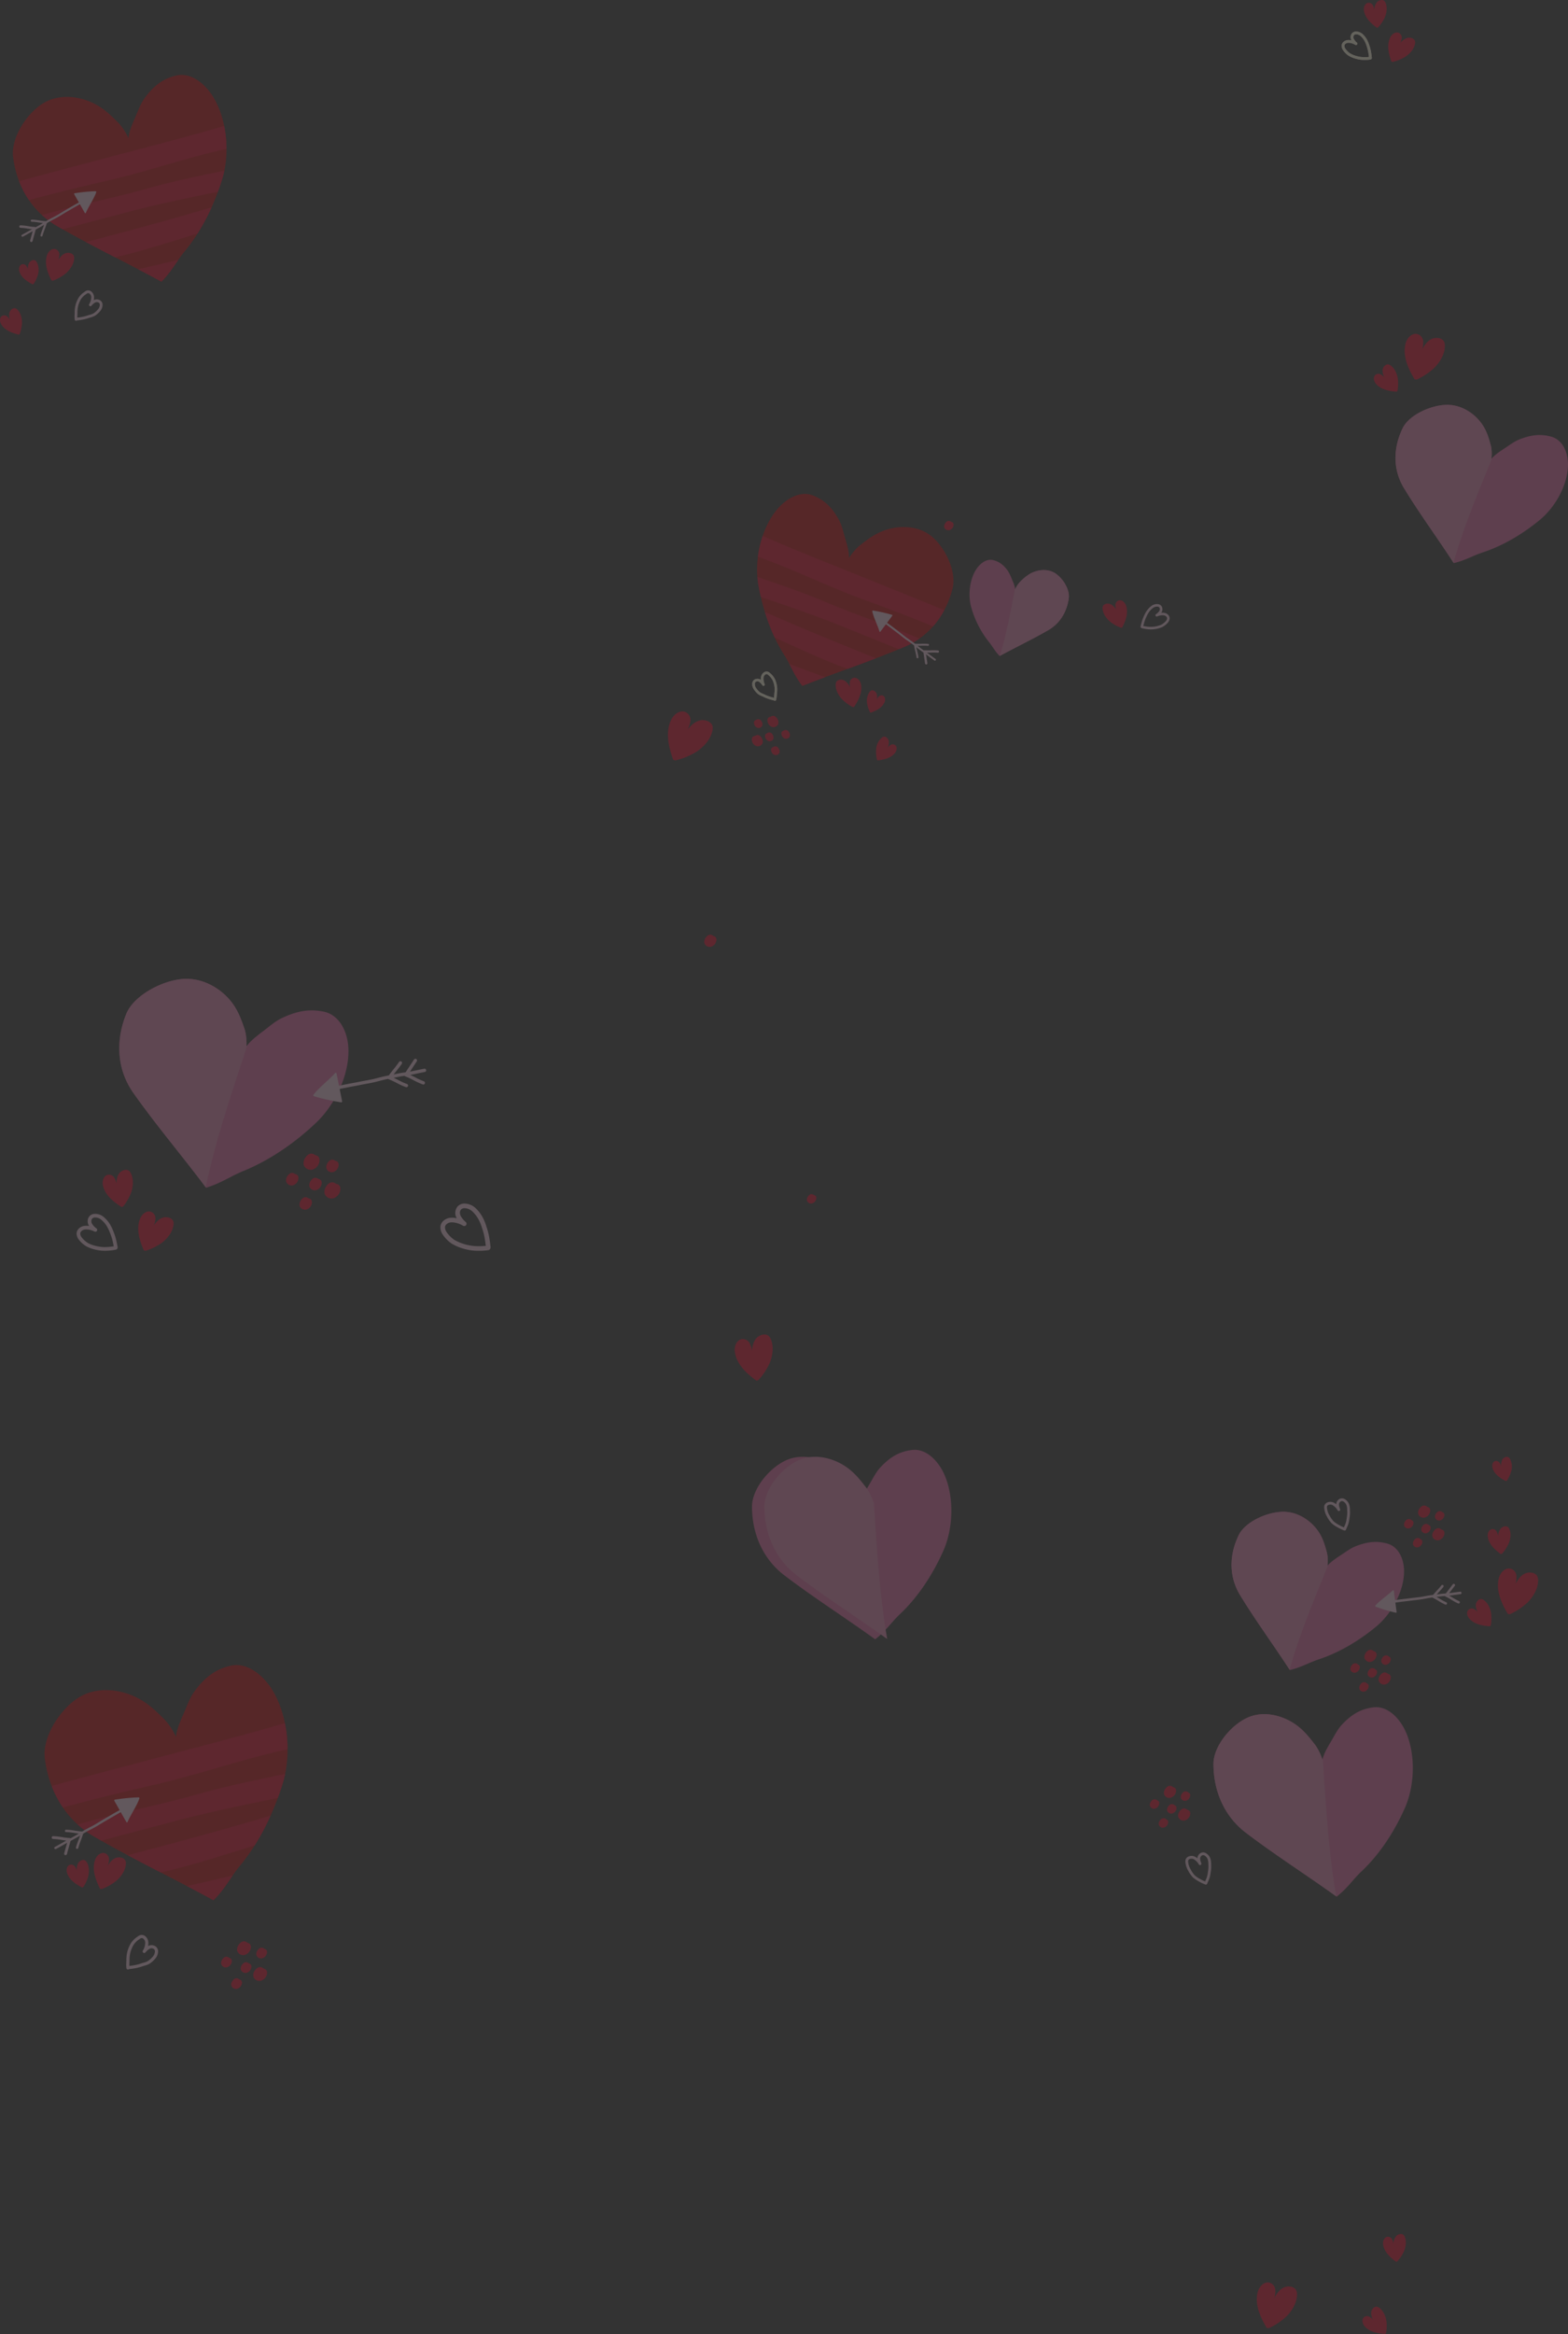<svg xmlns="http://www.w3.org/2000/svg" xmlns:xlink="http://www.w3.org/1999/xlink" width="1001.09" height="1489.625" viewBox="0 0 1001.09 1489.625">
  <rect x="0" y="0" width="1001.09" height="1489.625" fill="#333333" stroke="none"/>
  <defs>
    <clipPath id="clip-path">
      <rect id="Rectangle_9053" data-name="Rectangle 9053" width="19.257" height="18.133" fill="none"/>
    </clipPath>
    <clipPath id="clip-path-2">
      <rect id="Rectangle_9055" data-name="Rectangle 9055" width="0.009" height="0.001" fill="none"/>
    </clipPath>
    <clipPath id="clip-path-3">
      <rect id="Rectangle_9040" data-name="Rectangle 9040" width="15.961" height="18.705" fill="none"/>
    </clipPath>
  </defs>
  <g id="Group_8073" data-name="Group 8073" transform="translate(-25.838 -3836.223)" opacity="0.24">
    <g id="Group_7999" data-name="Group 7999" transform="translate(882.419 3836.223)">
      <path id="Path_6086" data-name="Path 6086" d="M40.468,387.847c-3.964-2.878-7.758-6.5-8.332-11.227-.232-1.906.626-4.441,2.749-4.748a3.033,3.033,0,0,1,2.9,1.427,7.589,7.589,0,0,1,.907,3.087,9.021,9.021,0,0,1,1.611-4.735c1.124-1.361,3.425-2.1,4.742-1.082a3.248,3.248,0,0,1,.941,1.362c1.16,2.764.751,6.005-.368,8.95a24.629,24.629,0,0,1-4.406,6.715Z" transform="translate(-17.933 -370.093)" fill="#e50022"/>
      <path id="Path_6087" data-name="Path 6087" d="M49.689,409.389c-1.857-5.144-3.091-10.871-.659-15.6.981-1.906,3.362-3.71,5.516-2.663a3.389,3.389,0,0,1,1.788,3.139,8.473,8.473,0,0,1-1.1,3.42,10.065,10.065,0,0,1,4.457-3.364c1.892-.553,4.483.2,5.059,1.973a3.622,3.622,0,0,1,.016,1.849c-.661,3.28-3.071,6.018-5.951,8.036a27.466,27.466,0,0,1-8.28,3.442Z" transform="translate(-17.933 -370.093)" fill="#e50022"/>
      <path id="Path_6095" data-name="Path 6095" d="M31.067,408.294a18.99,18.99,0,0,1-3.929-.671,18.647,18.647,0,0,1-4.812-1.994,12.93,12.93,0,0,1-3.693-3.82,4.657,4.657,0,0,1-.677-2.068,3.325,3.325,0,0,1,.8-2.572,4.617,4.617,0,0,1,3.3-1.518,8.206,8.206,0,0,1,2.135.2c-.034-.067-.067-.135-.1-.205a3.934,3.934,0,0,1,.384-4.248,3.5,3.5,0,0,1,2.513-1.185,6.381,6.381,0,0,1,4.408,1.711,14.312,14.312,0,0,1,2.612,3.316,19.336,19.336,0,0,1,1.6,3.813,29.159,29.159,0,0,1,1.039,3.932c.263,1.51.44,2.809.541,3.972a1.075,1.075,0,0,1-.836,1.143,27.18,27.18,0,0,1-4.614.227c-.224-.007-.448-.018-.669-.032m4.358-1.159,0,.012,0-.012m0,0h0m-12.65-9.706a6.175,6.175,0,0,0-.652-.009,2.865,2.865,0,0,0-2.025.9,1.539,1.539,0,0,0-.386,1.216,2.886,2.886,0,0,0,.4,1.3,11.2,11.2,0,0,0,3.176,3.306,16.969,16.969,0,0,0,4.362,1.785,17.015,17.015,0,0,0,4.136.627,29.427,29.427,0,0,0,3.572-.111c-.1-.942-.252-1.982-.456-3.157a27.468,27.468,0,0,0-.98-3.69,17.719,17.719,0,0,0-1.44-3.466,12.516,12.516,0,0,0-2.282-2.907,4.592,4.592,0,0,0-3.11-1.246,1.741,1.741,0,0,0-1.275.576,2.279,2.279,0,0,0-.112,2.357,7.929,7.929,0,0,0,1.912,2.338l.072.069a.884.884,0,0,1-1.045,1.41,9.164,9.164,0,0,0-3.866-1.3" transform="translate(-17.933 -370.093)" fill="#f7cde1"/>
      <g id="Group_7566" data-name="Group 7566" transform="translate(0 20.112)" style="mix-blend-mode: darken;isolation: isolate">
        <g id="Group_7565" data-name="Group 7565">
          <g id="Group_7564" data-name="Group 7564" clip-path="url(#clip-path)">
            <path id="Path_6096" data-name="Path 6096" d="M31.067,408.294a18.99,18.99,0,0,1-3.929-.671,18.647,18.647,0,0,1-4.812-1.994,12.93,12.93,0,0,1-3.693-3.82,4.657,4.657,0,0,1-.677-2.068,3.325,3.325,0,0,1,.8-2.572,4.617,4.617,0,0,1,3.3-1.518,8.206,8.206,0,0,1,2.135.2c-.034-.067-.067-.135-.1-.205a3.934,3.934,0,0,1,.384-4.248,3.5,3.5,0,0,1,2.513-1.185,6.381,6.381,0,0,1,4.408,1.711,14.312,14.312,0,0,1,2.612,3.316,19.336,19.336,0,0,1,1.6,3.813,29.159,29.159,0,0,1,1.039,3.932c.263,1.51.44,2.809.541,3.972a1.075,1.075,0,0,1-.836,1.143,27.18,27.18,0,0,1-4.614.227c-.224-.007-.448-.018-.669-.032m4.358-1.159,0,.012,0-.012m0,0h0m-12.65-9.706a6.175,6.175,0,0,0-.652-.009,2.865,2.865,0,0,0-2.025.9,1.539,1.539,0,0,0-.386,1.216,2.886,2.886,0,0,0,.4,1.3,11.2,11.2,0,0,0,3.176,3.306,16.969,16.969,0,0,0,4.362,1.785,17.015,17.015,0,0,0,4.136.627,29.427,29.427,0,0,0,3.572-.111c-.1-.942-.252-1.982-.456-3.157a27.468,27.468,0,0,0-.98-3.69,17.719,17.719,0,0,0-1.44-3.466,12.516,12.516,0,0,0-2.282-2.907,4.592,4.592,0,0,0-3.11-1.246,1.741,1.741,0,0,0-1.275.576,2.279,2.279,0,0,0-.112,2.357,7.929,7.929,0,0,0,1.912,2.338l.072.069a.884.884,0,0,1-1.045,1.41,9.164,9.164,0,0,0-3.866-1.3" transform="translate(-17.933 -390.205)" fill="#fffcdd"/>
          </g>
        </g>
      </g>
    </g>
    <g id="Group_8002" data-name="Group 8002" transform="translate(25.838 3884.026)">
      <path id="Path_6203" data-name="Path 6203" d="M16.518,499.3a3,3,0,0,0-2.889-1.706,3.007,3.007,0,0,0-1.651,1.156,3.562,3.562,0,0,0-.933,2.821,2.748,2.748,0,0,0,3.155,1.975,3.737,3.737,0,0,0,2.765-2.769,2.455,2.455,0,0,0-.006-1.472,1.718,1.718,0,0,0-1.726-1.074" transform="translate(504.124 216.74)" fill="#e50022"/>
      <g id="Group_8001" data-name="Group 8001">
        <path id="Path_6207" data-name="Path 6207" d="M372.247,566.134c-18.848-13.6-39.421-26.675-58.007-40.841-13.753-10.482-20.575-26.519-20.636-43.74-.044-12.283,12.923-27.1,24.481-30.716,9.766-3.054,20.8.148,28.635,5.926,4.907,3.62,8.3,7.961,11.962,12.7a34.626,34.626,0,0,1,4.513,9.35c.613-3.569,3.514-8.468,5.506-11.807,2.24-3.753,4.056-7.62,7.042-10.784,5.725-6.067,11.645-9.963,20.138-10.931,8.932-1.017,16.345,6.874,20.069,14.682,6.9,14.473,6.287,35.069-.117,49.534-6.522,14.734-15.925,29.4-27.629,40.411-5.528,5.2-9.041,10.861-15.957,16.22" transform="translate(186.508 432.312)" fill="#e766a2"/>
        <g id="Group_7996" data-name="Group 7996" transform="translate(48.911 576.927)">
          <path id="Path_6014" data-name="Path 6014" d="M26.547,119.836c-5.5-3.45-10.852-7.9-12.039-14.1-.478-2.5.426-5.931,3.208-6.53a4.022,4.022,0,0,1,3.97,1.626,10.06,10.06,0,0,1,1.479,4c.147-2.189.339-4.508,1.7-6.41s4.342-3.092,6.175-1.861a4.307,4.307,0,0,1,1.369,1.717c1.785,3.551,1.537,7.876.322,11.873a32.689,32.689,0,0,1-5.221,9.283Z" transform="translate(2.234 25.822)" fill="#e50022"/>
          <path id="Path_6015" data-name="Path 6015" d="M37.64,143.932c-2.923-6.637-5.073-14.1-2.283-20.573,1.125-2.611,4.112-5.213,7.057-4.023a4.5,4.5,0,0,1,2.649,3.99,11.227,11.227,0,0,1-1.144,4.625c1.509-1.932,3.139-3.952,5.592-4.855s5.95-.134,6.873,2.152a4.808,4.808,0,0,1,.187,2.445c-.578,4.4-3.518,8.24-7.146,11.171a36.415,36.415,0,0,1-10.643,5.3Z" transform="translate(5.29 29.391)" fill="#e50022"/>
          <path id="Path_6016" data-name="Path 6016" d="M18.2,143.962a25.109,25.109,0,0,1-5.259-.531,24.7,24.7,0,0,1-6.547-2.2,17.154,17.154,0,0,1-5.231-4.718,6.2,6.2,0,0,1-1.084-2.676A4.412,4.412,0,0,1,.9,130.358a6.123,6.123,0,0,1,4.228-2.307,10.947,10.947,0,0,1,2.843.07c-.051-.085-.1-.173-.149-.262a5.217,5.217,0,0,1,.124-5.654,4.632,4.632,0,0,1,3.219-1.8,8.463,8.463,0,0,1,5.986,1.865,18.971,18.971,0,0,1,3.755,4.15,25.592,25.592,0,0,1,2.457,4.9,38.64,38.64,0,0,1,1.731,5.108c.484,1.973.836,3.676,1.074,5.206a1.424,1.424,0,0,1-1,1.587,36.051,36.051,0,0,1-6.083.717c-.3.012-.594.018-.887.018m5.66-1.928,0,.017,0-.017m0,0h0m-17.613-11.7a8.246,8.246,0,0,0-.864.047,3.787,3.787,0,0,0-2.6,1.375,2.033,2.033,0,0,0-.4,1.643,3.8,3.8,0,0,0,.646,1.687,14.853,14.853,0,0,0,4.5,4.087,22.507,22.507,0,0,0,5.932,1.966,22.642,22.642,0,0,0,5.528.455,38.989,38.989,0,0,0,4.715-.47c-.218-1.237-.512-2.6-.888-4.136a36.712,36.712,0,0,0-1.63-4.793,23.593,23.593,0,0,0-2.219-4.454,16.6,16.6,0,0,0-3.282-3.639,6.084,6.084,0,0,0-4.226-1.368,2.309,2.309,0,0,0-1.636.878,3.024,3.024,0,0,0,.066,3.129,10.514,10.514,0,0,0,2.742,2.919l.1.084a1.173,1.173,0,0,1-1.255,1.961,12.139,12.139,0,0,0-5.232-1.371" transform="translate(0 29.596)" fill="#f7cde1"/>
          <path id="Path_6018" data-name="Path 6018" d="M136.9,103.579c-.9-1.3-2.449-2.41-3.977-2a3.981,3.981,0,0,0-2.08,1.679,4.721,4.721,0,0,0-.979,3.816,3.645,3.645,0,0,0,4.353,2.328,4.955,4.955,0,0,0,3.407-3.913,3.263,3.263,0,0,0-.141-1.948,2.279,2.279,0,0,0-2.381-1.265" transform="translate(29.603 13.901)" fill="#e50022"/>
          <path id="Path_6019" data-name="Path 6019" d="M127.523,113.582c-.9-1.3-2.449-2.41-3.977-2a3.981,3.981,0,0,0-2.08,1.679,4.721,4.721,0,0,0-.979,3.816,3.645,3.645,0,0,0,4.353,2.328,4.955,4.955,0,0,0,3.407-3.913,3.263,3.263,0,0,0-.141-1.948,2.279,2.279,0,0,0-2.381-1.265" transform="translate(28.147 15.454)" fill="#e50022"/>
          <path id="Path_6020" data-name="Path 6020" d="M122.124,124.3c-.9-1.3-2.449-2.41-3.977-2a3.981,3.981,0,0,0-2.08,1.679,4.721,4.721,0,0,0-.979,3.816,3.645,3.645,0,0,0,4.353,2.328,4.955,4.955,0,0,0,3.407-3.913,3.263,3.263,0,0,0-.141-1.948,2.279,2.279,0,0,0-2.381-1.265" transform="translate(27.308 17.12)" fill="#e50022"/>
          <path id="Path_6021" data-name="Path 6021" d="M114.685,110.907c-.9-1.3-2.45-2.41-3.977-2a3.984,3.984,0,0,0-2.081,1.679,4.721,4.721,0,0,0-.979,3.816A3.645,3.645,0,0,0,112,116.734a4.954,4.954,0,0,0,3.408-3.913,3.272,3.272,0,0,0-.142-1.948,2.278,2.278,0,0,0-2.38-1.265" transform="translate(26.153 15.039)" fill="#e50022"/>
          <path id="Path_6022" data-name="Path 6022" d="M126.411,100.851c-1.162-1.675-3.155-3.105-5.124-2.572a5.132,5.132,0,0,0-2.68,2.164,6.083,6.083,0,0,0-1.262,4.917,4.7,4.7,0,0,0,5.61,3,6.385,6.385,0,0,0,4.39-5.043,4.2,4.2,0,0,0-.181-2.509,2.937,2.937,0,0,0-3.068-1.63" transform="translate(27.654 13.384)" fill="#e50022"/>
          <path id="Path_6023" data-name="Path 6023" d="M137.926,116.7c-1.162-1.675-3.155-3.105-5.124-2.572a5.132,5.132,0,0,0-2.68,2.164,6.083,6.083,0,0,0-1.262,4.917,4.7,4.7,0,0,0,5.61,3,6.385,6.385,0,0,0,4.39-5.043,4.2,4.2,0,0,0-.181-2.509,2.937,2.937,0,0,0-3.068-1.63" transform="translate(29.442 15.845)" fill="#e50022"/>
          <path id="Path_6024" data-name="Path 6024" d="M70.818,134.945C55.893,114.988,38.88,94.97,24.469,74.538,13.806,59.421,12.932,41.118,19.882,23.929c4.957-12.26,25.076-22.631,39.1-22.31,11.85.271,22.53,7.209,28.68,15.628C91.515,22.522,93.433,28,95.478,33.965a32.9,32.9,0,0,1,1.091,10.852c2.12-3.349,7.266-7.248,10.791-9.9,3.96-2.981,7.508-6.219,12.041-8.36,8.688-4.1,16.7-5.979,26.32-4.061,10.115,2.018,14.949,12.4,15.812,21.448,1.6,16.773-7.462,37.1-20.309,49.342-13.086,12.474-29.273,23.9-46.469,30.907-8.121,3.306-14.243,7.757-23.936,10.752" transform="translate(11.844 -1.612)" fill="#e766a2"/>
          <path id="Path_6025" data-name="Path 6025" d="M70.606,134.665c6.113-29.693,16.65-60.542,26.573-90.714-.221.291-.43.581-.61.865a32.9,32.9,0,0,0-1.091-10.852C93.434,28,91.515,22.522,87.662,17.247,81.511,8.828,70.831,1.89,58.981,1.619c-14.023-.321-34.143,10.05-39.1,22.31-6.95,17.19-6.077,35.492,4.587,50.609C38.813,94.875,55.731,114.8,70.606,134.665" transform="translate(11.844 -1.612)" fill="#eb85b5"/>
          <path id="Path_6026" data-name="Path 6026" d="M189.309,55.1c1.562-.333,3.058-.652,4.484-.906a1.056,1.056,0,1,0-.371-2.078c-1.446.258-2.967.581-4.553.918-1.225.261-2.493.53-3.8.784-.23.045-.468.081-.7.121L185.647,52c.893-1.357,1.787-2.715,3.034-4.587a1.056,1.056,0,0,0-1.714-1.232l-.335.446a1.063,1.063,0,0,0-.159.292c-1.02,1.537-1.8,2.728-2.59,3.92-.716,1.089-1.443,2.193-2.343,3.547l-.288.043c-1.493.216-3.036.439-4.595.756l-1.9.385-.816.166c.518-.671,1.033-1.311,1.56-1.964,1.005-1.243,2.039-2.522,3.134-4.1a1.076,1.076,0,0,0,.158-.165,2.884,2.884,0,0,0,.27-.463l.047-.073a1.056,1.056,0,0,0-1.718-1.227c-.034.045-.066.091-.1.143-1.2,1.791-2.284,3.138-3.437,4.562-.96,1.189-1.952,2.43-3,3.919-.853.173-1.687.341-2.547.519-1.4.291-2.817.661-4.183,1.019-1.34.351-2.727.715-4.094,1-1.411.293-2.827.552-4.239.811-1.385.253-2.763.506-4.127.788-1.489.307-2.973.579-4.44.848-1.324.243-2.634.483-3.921.744q-2.182.442-4.285.864l-1.574-7.84a.51.51,0,0,0-.887-.268c-3.406,3.98-10.729,9.624-13.814,13.865a.624.624,0,0,0,.251.927,134.589,134.589,0,0,0,17.347,3.911.547.547,0,0,0,.667-.677l-1.575-7.847q2.1-.421,4.29-.865c1.274-.258,2.572-.5,3.883-.736,1.482-.271,2.982-.546,4.486-.857,1.347-.278,2.71-.528,4.079-.779,1.428-.261,2.862-.523,4.288-.82s2.835-.665,4.2-1.025c1.34-.351,2.724-.714,4.076-.992.573-.119,1.126-.23,1.695-.345a1.055,1.055,0,0,0,.3.2c2.257.912,3.87,1.736,5.43,2.535a42.5,42.5,0,0,0,5.563,2.5,1.088,1.088,0,0,0,.354.06,1.056,1.056,0,0,0,.349-2.052,40.173,40.173,0,0,1-5.3-2.383c-.952-.488-1.985-1.016-3.194-1.572l1.242-.253,1.9-.386c1.278-.259,2.559-.452,3.817-.635a1.019,1.019,0,0,0,.479.387,42.541,42.541,0,0,1,5.071,2.35,48.312,48.312,0,0,0,6.06,2.77,1.076,1.076,0,0,0,.352.06,1.056,1.056,0,0,0,.349-2.052,46.461,46.461,0,0,1-5.793-2.656c-.98-.5-1.932-.979-2.885-1.424.315-.054.633-.1.946-.164,1.319-.256,2.6-.529,3.836-.793" transform="translate(28.497 5.246)" fill="#f7cde1"/>
        </g>
        <g id="Group_8000" data-name="Group 8000">
          <g id="Group_7995" data-name="Group 7995" transform="translate(734.084 881.97)">
            <path id="Path_6219" data-name="Path 6219" d="M160.931,143.2c-10.2-15.783-21.972-31.719-31.763-47.832-7.244-11.923-6.96-25.739-.846-38.313,4.36-8.969,20.031-15.737,30.565-14.774,8.9.814,16.579,6.584,20.773,13.234,2.628,4.167,3.79,8.389,5.021,12.981a24.824,24.824,0,0,1,.262,8.221c1.767-2.411,5.84-5.08,8.628-6.894,3.133-2.039,5.969-4.293,9.489-5.671,6.748-2.64,12.876-3.638,20.012-1.7,7.506,2.039,10.608,10.1,10.792,16.951.341,12.7-7.523,27.525-17.819,36.077-10.488,8.712-23.255,16.479-36.552,20.862-6.28,2.07-11.115,5.1-18.562,6.858" transform="translate(-71.538 -7.099)" fill="#e766a2"/>
            <path id="Path_6220" data-name="Path 6220" d="M160.785,142.974c6.127-22.025,15.643-44.692,24.661-66.882-.181.208-.353.415-.5.62a24.813,24.813,0,0,0-.263-8.221c-1.231-4.591-2.393-8.813-5.02-12.98-4.2-6.651-11.873-12.42-20.774-13.234-10.534-.963-26.205,5.8-30.565,14.773-6.113,12.575-6.4,26.391.846,38.313,9.746,16.038,21.449,31.9,31.618,47.611" transform="translate(-71.538 -7.099)" fill="#eb85b5"/>
            <path id="Path_6209" data-name="Path 6209" d="M190.829,287.831c-18.848-13.6-39.421-26.675-58.007-40.841-13.753-10.482-20.575-26.519-20.636-43.74-.044-12.283,12.923-27.1,24.481-30.716,9.766-3.054,20.8.148,28.635,5.926,4.907,3.62,8.3,7.961,11.962,12.7a34.627,34.627,0,0,1,4.513,9.35c.613-3.569,3.514-8.468,5.506-11.807,2.24-3.753,4.056-7.62,7.042-10.784,5.725-6.067,11.645-9.963,20.137-10.931,8.933-1.017,16.346,6.874,20.07,14.682,6.9,14.473,6.287,35.069-.117,49.534-6.522,14.734-15.925,29.4-27.629,40.411-5.528,5.2-9.041,10.861-15.957,16.22" transform="translate(-71.538 -7.099)" fill="#e766a2"/>
            <path id="Path_6210" data-name="Path 6210" d="M181.987,199.565c-.083.321-.157.637-.209.94a34.63,34.63,0,0,0-4.513-9.349c-3.659-4.736-7.056-9.077-11.963-12.7-7.832-5.778-18.868-8.979-28.634-5.926-11.558,3.614-24.526,18.433-24.482,30.716.062,17.222,6.884,33.259,20.636,43.74,18.5,14.1,38.965,27.118,57.741,40.65-4.918-28.109-6.609-58.477-8.576-88.074" transform="translate(-71.538 -7.099)" fill="#eb85b5"/>
            <path id="Path_6227" data-name="Path 6227" d="M266.363,95.234c1.192-.17,2.334-.333,3.42-.45a.8.8,0,1,0-.172-1.583c-1.1.119-2.262.284-3.473.456-.935.134-1.9.271-2.9.4-.175.022-.356.036-.533.055l1.061-1.391c.741-.976,1.484-1.952,2.518-3.3a.8.8,0,0,0-1.226-1.015l-.275.318a.785.785,0,0,0-.135.212c-.847,1.1-1.5,1.959-2.15,2.815-.6.783-1.2,1.576-1.945,2.549l-.22.017c-1.134.086-2.306.174-3.495.332l-1.452.191-.622.083c.424-.477.845-.933,1.275-1.4.819-.883,1.663-1.793,2.569-2.926a.823.823,0,0,0,.127-.117,2.124,2.124,0,0,0,.228-.335l.04-.052a.8.8,0,0,0-1.23-1.011c-.028.032-.054.065-.081.1-.993,1.286-1.881,2.243-2.821,3.256-.784.845-1.594,1.727-2.456,2.794-.65.087-1.286.17-1.943.26-1.072.146-2.153.352-3.2.551-1.027.195-2.089.4-3.133.541-1.076.148-2.155.27-3.231.392-1.055.119-2.1.238-3.145.38-1.136.155-2.266.283-3.384.41-1.008.114-2.006.228-2.988.358q-1.665.221-3.269.429l-.78-5.979a.384.384,0,0,0-.654-.247c-2.767,2.819-8.568,6.688-11.107,9.72a.471.471,0,0,0,.141.71,101.509,101.509,0,0,0,12.85,3.835.413.413,0,0,0,.537-.475l-.781-5.985q1.605-.207,3.272-.429c.972-.129,1.96-.241,2.959-.355,1.129-.128,2.272-.258,3.419-.414,1.028-.14,2.067-.257,3.109-.376,1.088-.123,2.181-.247,3.27-.4s2.166-.354,3.213-.554c1.026-.195,2.086-.4,3.117-.537.437-.06.859-.115,1.293-.173a.81.81,0,0,0,.212.17c1.652.8,2.823,1.505,3.956,2.186a32.082,32.082,0,0,0,4.057,2.164.778.778,0,0,0,.262.063.8.8,0,0,0,.368-1.526,30.221,30.221,0,0,1-3.867-2.066c-.691-.415-1.441-.865-2.322-1.347l.948-.126,1.452-.193c.974-.129,1.948-.208,2.9-.281a.778.778,0,0,0,.341.316,32.123,32.123,0,0,1,3.694,2.028,36.251,36.251,0,0,0,4.416,2.4.8.8,0,0,0,.263.064.8.8,0,0,0,.368-1.526,35.064,35.064,0,0,1-4.222-2.3c-.711-.431-1.4-.836-2.1-1.22.24-.025.482-.046.72-.075,1.006-.125,1.982-.265,2.927-.4" transform="translate(-71.538 -7.099)" fill="#f7cde1"/>
            <path id="Path_6228" data-name="Path 6228" d="M295.637,69.206c-3.964-2.878-7.758-6.5-8.332-11.227-.232-1.906.626-4.44,2.749-4.747a3.032,3.032,0,0,1,2.9,1.427,7.58,7.58,0,0,1,.907,3.086,9.021,9.021,0,0,1,1.611-4.735c1.124-1.36,3.425-2.1,4.742-1.081a3.248,3.248,0,0,1,.941,1.362c1.16,2.764.751,6.005-.368,8.95a24.644,24.644,0,0,1-4.406,6.715Z" transform="translate(-71.538 -7.099)" fill="#e50022"/>
            <path id="Path_6229" data-name="Path 6229" d="M300.176,107.449c-4.345-7.178-7.927-15.421-5.693-23.262.9-3.162,3.938-6.594,7.495-5.668a5.2,5.2,0,0,1,3.635,4.182,13,13,0,0,1-.62,5.476c1.442-2.441,3.01-5,5.69-6.4s6.8-1.043,8.2,1.443a5.559,5.559,0,0,1,.581,2.776c-.005,5.135-2.8,9.979-6.529,13.884a42.133,42.133,0,0,1-11.418,7.673Z" transform="translate(-71.538 -7.099)" fill="#e50022"/>
            <path id="Path_6226" data-name="Path 6226" d="M288.739,115.29c-5.005-.31-10.274-1.358-13.365-5.125-1.246-1.519-1.9-4.18-.231-5.612a3.105,3.105,0,0,1,3.291-.361,7.76,7.76,0,0,1,2.479,2.169,9.23,9.23,0,0,1-1.208-4.976c.224-1.793,1.805-3.7,3.5-3.539a3.329,3.329,0,0,1,1.561.66c2.52,1.751,3.947,4.776,4.6,7.935a25.163,25.163,0,0,1-.119,8.222Z" transform="translate(-71.538 -7.099)" fill="#e50022"/>
            <path id="Path_6233" data-name="Path 6233" d="M195.894,54.175a.915.915,0,0,1-.195-.034,27.311,27.311,0,0,1-4.19-1.976,21.214,21.214,0,0,1-3.868-2.628,18.792,18.792,0,0,1-2.965-4.264,12.555,12.555,0,0,1-1.719-4.967l-.022-.221a4.273,4.273,0,0,1,.129-2.02,3.372,3.372,0,0,1,1.962-1.9,5.018,5.018,0,0,1,3.893.144,7.228,7.228,0,0,1,1.635,1.09V37.4a4.006,4.006,0,0,1,2.427-3.558,3.47,3.47,0,0,1,2.76.12,6.37,6.37,0,0,1,3.083,3.571,11.549,11.549,0,0,1,.5,3.569l.022.584a18.845,18.845,0,0,1-.224,4.085c-.06.348-.112.7-.165,1.054a18.139,18.139,0,0,1-.607,2.936,27.994,27.994,0,0,1-1.077,2.683c-.143.324-.285.646-.422.967a.972.972,0,0,1-.446.647.9.9,0,0,1-.515.12m.067-.883h0Zm-8.943-15.667a3.131,3.131,0,0,0-1.34.19,1.639,1.639,0,0,0-.964.888A2.907,2.907,0,0,0,184.7,39.9l.024.239a10.872,10.872,0,0,0,1.5,4.272,17.355,17.355,0,0,0,2.664,3.869,18.911,18.911,0,0,0,3.494,2.345,31.243,31.243,0,0,0,3.088,1.538q.095-.218.192-.436a26.666,26.666,0,0,0,1.011-2.512,16.491,16.491,0,0,0,.541-2.651c.054-.368.109-.735.172-1.1a17.145,17.145,0,0,0,.2-3.706l-.023-.6a10.049,10.049,0,0,0-.4-3.038,4.591,4.591,0,0,0-2.151-2.553,1.72,1.72,0,0,0-1.382-.081,2.274,2.274,0,0,0-1.3,2.013,6.545,6.545,0,0,0,.536,2.476c.067.192.135.384.2.577a.885.885,0,0,1-1.582.761,8.886,8.886,0,0,0-3.321-3.4,3.132,3.132,0,0,0-1.135-.285" transform="translate(-71.538 -7.099)" fill="#f7cde1"/>
            <path id="Path_6237" data-name="Path 6237" d="M298.938,22.622c-3.757-1.9-7.473-4.462-8.6-8.394-.457-1.587-.075-3.855,1.686-4.406a2.607,2.607,0,0,1,2.659.816,6.534,6.534,0,0,1,1.191,2.5,7.757,7.757,0,0,1,.721-4.24c.769-1.309,2.622-2.252,3.878-1.565a2.783,2.783,0,0,1,.985,1.028A10.486,10.486,0,0,1,302.362,16a21.167,21.167,0,0,1-2.824,6.3Z" transform="translate(-71.538 -7.099)" fill="#e50022"/>
            <path id="Path_6234" data-name="Path 6234" d="M259.086,43.512a2.512,2.512,0,0,0-4.54-.55,3.563,3.563,0,0,0-.933,2.822,2.748,2.748,0,0,0,3.155,1.974,3.737,3.737,0,0,0,2.765-2.768,2.459,2.459,0,0,0-.006-1.473,1.719,1.719,0,0,0-1.726-1.074" transform="translate(-71.538 -7.099)" fill="#e50022"/>
            <path id="Path_6230" data-name="Path 6230" d="M250.338,51.649a2.512,2.512,0,0,0-4.54-.55,3.562,3.562,0,0,0-.933,2.821A2.748,2.748,0,0,0,248.02,55.9a3.737,3.737,0,0,0,2.765-2.769,2.456,2.456,0,0,0-.006-1.472,1.718,1.718,0,0,0-1.726-1.074" transform="translate(-71.538 -7.099)" fill="#e50022"/>
            <path id="Path_6231" data-name="Path 6231" d="M245.008,60.648a2.512,2.512,0,0,0-4.54-.55,3.562,3.562,0,0,0-.933,2.821,2.748,2.748,0,0,0,3.155,1.975,3.737,3.737,0,0,0,2.765-2.769,2.456,2.456,0,0,0-.006-1.472,1.718,1.718,0,0,0-1.726-1.074" transform="translate(-71.538 -7.099)" fill="#e50022"/>
            <path id="Path_6235" data-name="Path 6235" d="M239.338,48.561a2.512,2.512,0,0,0-4.54-.55,3.562,3.562,0,0,0-.933,2.821,2.748,2.748,0,0,0,3.155,1.975,3.737,3.737,0,0,0,2.765-2.769,2.456,2.456,0,0,0-.006-1.472,1.718,1.718,0,0,0-1.726-1.074" transform="translate(-71.538 -7.099)" fill="#e50022"/>
            <path id="Path_6236" data-name="Path 6236" d="M249.893,40.43c-.789-1.32-2.214-2.5-3.722-2.2a3.874,3.874,0,0,0-2.129,1.489,4.594,4.594,0,0,0-1.2,3.635,3.543,3.543,0,0,0,4.067,2.546,4.815,4.815,0,0,0,3.562-3.568,3.164,3.164,0,0,0-.007-1.9,2.213,2.213,0,0,0-2.225-1.385" transform="translate(-71.538 -7.099)" fill="#e50022"/>
            <path id="Path_6232" data-name="Path 6232" d="M258.959,54.89c-.789-1.32-2.214-2.5-3.722-2.2a3.867,3.867,0,0,0-2.129,1.488,4.594,4.594,0,0,0-1.2,3.635,3.543,3.543,0,0,0,4.067,2.546,4.815,4.815,0,0,0,3.562-3.568,3.164,3.164,0,0,0-.007-1.9,2.212,2.212,0,0,0-2.225-1.384" transform="translate(-71.538 -7.099)" fill="#e50022"/>
            <path id="Path_6221" data-name="Path 6221" d="M224.828,135.583a2.512,2.512,0,0,0-4.54-.55,3.562,3.562,0,0,0-.933,2.821,2.748,2.748,0,0,0,3.155,1.975,3.737,3.737,0,0,0,2.765-2.769,2.455,2.455,0,0,0-.006-1.472,1.718,1.718,0,0,0-1.726-1.074" transform="translate(-71.538 -7.099)" fill="#e50022"/>
            <path id="Path_6222" data-name="Path 6222" d="M216.08,143.72a2.512,2.512,0,0,0-4.54-.55,3.562,3.562,0,0,0-.933,2.821,2.748,2.748,0,0,0,3.155,1.975,3.737,3.737,0,0,0,2.765-2.769,2.455,2.455,0,0,0-.006-1.472,1.718,1.718,0,0,0-1.726-1.074" transform="translate(-71.538 -7.099)" fill="#e50022"/>
            <path id="Path_6218" data-name="Path 6218" d="M210.749,152.718a2.512,2.512,0,0,0-4.54-.55,3.564,3.564,0,0,0-.933,2.822,2.748,2.748,0,0,0,3.155,1.974A3.737,3.737,0,0,0,211.2,154.2a2.455,2.455,0,0,0-.006-1.472,1.717,1.717,0,0,0-1.726-1.073" transform="translate(-71.538 -7.099)" fill="#e50022"/>
            <path id="Path_6223" data-name="Path 6223" d="M205.079,140.631a2.512,2.512,0,0,0-4.54-.55,3.562,3.562,0,0,0-.933,2.821,2.748,2.748,0,0,0,3.155,1.975,3.737,3.737,0,0,0,2.765-2.769,2.455,2.455,0,0,0-.006-1.472,1.718,1.718,0,0,0-1.726-1.074" transform="translate(-71.538 -7.099)" fill="#e50022"/>
            <path id="Path_6224" data-name="Path 6224" d="M215.634,132.5c-.789-1.32-2.214-2.5-3.722-2.2a3.874,3.874,0,0,0-2.129,1.489,4.594,4.594,0,0,0-1.2,3.635,3.543,3.543,0,0,0,4.067,2.546,4.815,4.815,0,0,0,3.562-3.568,3.164,3.164,0,0,0-.007-1.9,2.213,2.213,0,0,0-2.225-1.385" transform="translate(-71.538 -7.099)" fill="#e50022"/>
            <path id="Path_6225" data-name="Path 6225" d="M224.7,146.961c-.789-1.32-2.214-2.5-3.722-2.2a3.874,3.874,0,0,0-2.129,1.489,4.594,4.594,0,0,0-1.2,3.635,3.543,3.543,0,0,0,4.067,2.546,4.815,4.815,0,0,0,3.562-3.568,3.164,3.164,0,0,0-.007-1.9,2.213,2.213,0,0,0-2.225-1.385" transform="translate(-71.538 -7.099)" fill="#e50022"/>
            <path id="Path_6216" data-name="Path 6216" d="M96.8,222.39a2.512,2.512,0,0,0-4.54-.55,3.562,3.562,0,0,0-.933,2.821,2.748,2.748,0,0,0,3.155,1.975,3.737,3.737,0,0,0,2.765-2.769,2.455,2.455,0,0,0-.006-1.472,1.718,1.718,0,0,0-1.726-1.074" transform="translate(-71.538 -7.099)" fill="#e50022"/>
            <path id="Path_6214" data-name="Path 6214" d="M88.055,230.527a2.512,2.512,0,0,0-4.54-.55,3.562,3.562,0,0,0-.933,2.821,2.748,2.748,0,0,0,3.155,1.975A3.737,3.737,0,0,0,88.5,232a2.455,2.455,0,0,0-.006-1.472,1.718,1.718,0,0,0-1.726-1.074" transform="translate(-71.538 -7.099)" fill="#e50022"/>
            <path id="Path_6211" data-name="Path 6211" d="M82.725,239.526a2.512,2.512,0,0,0-4.54-.55,3.562,3.562,0,0,0-.933,2.821,2.748,2.748,0,0,0,3.155,1.975A3.737,3.737,0,0,0,83.172,241a2.455,2.455,0,0,0-.006-1.472,1.718,1.718,0,0,0-1.726-1.074" transform="translate(-71.538 -7.099)" fill="#e50022"/>
            <path id="Path_6215" data-name="Path 6215" d="M77.055,227.439a2.512,2.512,0,0,0-4.54-.55,3.562,3.562,0,0,0-.933,2.821,2.748,2.748,0,0,0,3.155,1.975,3.737,3.737,0,0,0,2.765-2.769,2.455,2.455,0,0,0-.006-1.472,1.718,1.718,0,0,0-1.726-1.074" transform="translate(-71.538 -7.099)" fill="#e50022"/>
            <path id="Path_6217" data-name="Path 6217" d="M87.609,219.308c-.789-1.32-2.214-2.5-3.722-2.2a3.874,3.874,0,0,0-2.129,1.489,4.594,4.594,0,0,0-1.2,3.635,3.543,3.543,0,0,0,4.067,2.546,4.815,4.815,0,0,0,3.562-3.568,3.164,3.164,0,0,0-.007-1.9,2.213,2.213,0,0,0-2.225-1.385" transform="translate(-71.538 -7.099)" fill="#e50022"/>
            <path id="Path_6212" data-name="Path 6212" d="M96.676,233.768c-.789-1.32-2.214-2.5-3.722-2.2a3.874,3.874,0,0,0-2.129,1.489,4.594,4.594,0,0,0-1.2,3.635,3.543,3.543,0,0,0,4.067,2.546,4.815,4.815,0,0,0,3.562-3.568,3.164,3.164,0,0,0-.007-1.9,2.213,2.213,0,0,0-2.225-1.385" transform="translate(-71.538 -7.099)" fill="#e50022"/>
            <path id="Path_6213" data-name="Path 6213" d="M107.281,280.146a.915.915,0,0,1-.195-.034,27.311,27.311,0,0,1-4.19-1.976,21.214,21.214,0,0,1-3.868-2.628,18.792,18.792,0,0,1-2.965-4.264,12.555,12.555,0,0,1-1.719-4.967l-.022-.221a4.273,4.273,0,0,1,.129-2.02,3.372,3.372,0,0,1,1.962-1.9,5.018,5.018,0,0,1,3.893.144,7.228,7.228,0,0,1,1.635,1.09v-.007a4.008,4.008,0,0,1,2.427-3.558,3.466,3.466,0,0,1,2.76.121,6.365,6.365,0,0,1,3.083,3.57,11.548,11.548,0,0,1,.5,3.569l.022.584a18.845,18.845,0,0,1-.224,4.085c-.06.348-.112.7-.165,1.054a18.117,18.117,0,0,1-.607,2.936,27.994,27.994,0,0,1-1.077,2.683c-.142.324-.285.646-.422.967a.972.972,0,0,1-.446.647.9.9,0,0,1-.515.12m.067-.883h0ZM98.4,263.6a3.131,3.131,0,0,0-1.34.19,1.639,1.639,0,0,0-.964.888,2.907,2.907,0,0,0-.019,1.195l.024.239a10.872,10.872,0,0,0,1.5,4.272,17.354,17.354,0,0,0,2.664,3.869,18.91,18.91,0,0,0,3.494,2.345,31.24,31.24,0,0,0,3.088,1.538q.095-.217.192-.436a26.665,26.665,0,0,0,1.011-2.512,16.491,16.491,0,0,0,.541-2.651c.054-.368.109-.735.172-1.1a17.145,17.145,0,0,0,.2-3.706l-.023-.6a10.049,10.049,0,0,0-.4-3.038,4.591,4.591,0,0,0-2.151-2.553,1.72,1.72,0,0,0-1.382-.081,2.274,2.274,0,0,0-1.3,2.013,6.544,6.544,0,0,0,.536,2.476c.067.192.135.384.2.577a.885.885,0,0,1-1.582.761,8.885,8.885,0,0,0-3.321-3.4A3.131,3.131,0,0,0,98.4,263.6" transform="translate(-71.538 -7.099)" fill="#f7cde1"/>
          </g>
          <g id="Group_7998" data-name="Group 7998" transform="translate(877.151 165.263)">
            <path id="Path_6088" data-name="Path 6088" d="M322.822,308.592c-4.345-7.178-7.927-15.421-5.693-23.262.9-3.162,3.938-6.594,7.495-5.668a5.2,5.2,0,0,1,3.635,4.182,13,13,0,0,1-.62,5.476c1.442-2.441,3.01-5,5.69-6.4s6.8-1.043,8.2,1.443a5.558,5.558,0,0,1,.581,2.776c-.005,5.135-2.8,9.979-6.529,13.884a42.134,42.134,0,0,1-11.418,7.673Z" transform="translate(-296.788 -279.508)" fill="#e50022"/>
            <path id="Path_6089" data-name="Path 6089" d="M311.385,316.432c-5.005-.31-10.274-1.358-13.365-5.125-1.246-1.519-1.9-4.18-.231-5.612a3.1,3.1,0,0,1,3.291-.361,7.76,7.76,0,0,1,2.479,2.169,9.23,9.23,0,0,1-1.208-4.976c.224-1.793,1.8-3.7,3.5-3.539a3.329,3.329,0,0,1,1.561.66c2.52,1.751,3.947,4.776,4.6,7.935a25.163,25.163,0,0,1-.119,8.222Z" transform="translate(-296.788 -279.508)" fill="#e50022"/>
            <path id="Path_6111" data-name="Path 6111" d="M347.783,425.846c-10.2-15.783-21.972-31.719-31.763-47.832-7.244-11.923-6.96-25.739-.846-38.313,4.36-8.969,20.031-15.737,30.565-14.774,8.9.814,16.579,6.584,20.773,13.235,2.628,4.166,3.79,8.388,5.021,12.98a24.824,24.824,0,0,1,.262,8.221c1.767-2.411,5.84-5.08,8.628-6.894,3.133-2.039,5.969-4.293,9.489-5.671,6.748-2.64,12.876-3.638,20.012-1.7,7.506,2.039,10.608,10.1,10.792,16.951.341,12.7-7.523,27.525-17.819,36.077-10.488,8.712-23.255,16.479-36.552,20.862-6.28,2.07-11.115,5.1-18.562,6.858" transform="translate(-296.788 -279.508)" fill="#e766a2"/>
            <path id="Path_6112" data-name="Path 6112" d="M347.638,425.625c6.127-22.025,15.643-44.692,24.661-66.882-.181.208-.353.415-.5.62a24.812,24.812,0,0,0-.263-8.221c-1.231-4.591-2.393-8.813-5.02-12.98-4.2-6.651-11.873-12.42-20.774-13.234-10.534-.963-26.205,5.8-30.565,14.773-6.113,12.575-6.4,26.391.846,38.313,9.746,16.038,21.449,31.9,31.618,47.611" transform="translate(-296.788 -279.508)" fill="#eb85b5"/>
            <path id="Path_6117" data-name="Path 6117" d="M382.813,335.942h0Z" transform="translate(-296.788 -279.508)" fill="#f7cde1"/>
            <g id="Group_7572" data-name="Group 7572" transform="translate(86.025 56.434)" style="mix-blend-mode: darken;isolation: isolate">
              <g id="Group_7571" data-name="Group 7571">
                <g id="Group_7570" data-name="Group 7570" clip-path="url(#clip-path-2)">
                  <path id="Path_6118" data-name="Path 6118" d="M382.813,335.942h0Z" transform="translate(-382.813 -335.942)" fill="#fffcdd"/>
                </g>
              </g>
            </g>
          </g>
          <g id="Group_7994" data-name="Group 7994">
            <path id="Path_6032" data-name="Path 6032" d="M341.091,240.438c-21.822-11.961-45.41-23.135-67.028-35.732-15.995-9.32-25.344-25.462-27.656-43.756-1.65-13.048,10.209-30.513,22.031-35.882,9.989-4.537,22.145-2.594,31.229,2.511,5.692,3.2,9.871,7.362,14.381,11.911a36.985,36.985,0,0,1,6.019,9.339c.187-3.873,2.633-9.464,4.317-13.276,1.892-4.284,3.319-8.635,6.082-12.392,5.3-7.205,11.086-12.129,19.992-14.28,9.369-2.263,18.282,5.143,23.263,12.948,9.232,14.469,11.263,36.439,6.339,52.659-5.015,16.521-13.1,33.354-24.114,46.6-5.2,6.256-8.2,12.738-14.855,19.348" transform="translate(-238.047 -108.468)" fill="#c60005"/>
            <path id="Path_6033" data-name="Path 6033" d="M377.187,183.04q1.569-4.271,2.874-8.552c.481-1.587.876-3.242,1.225-4.926-16.57,3.51-33.124,6.854-48.375,11.205-22.507,6.421-45.52,10.714-68.083,17.138a54.222,54.222,0,0,0,9.236,6.8c1.344.783,2.716,1.546,4.075,2.319,12.912-3.565,26.14-6.915,38.7-10.3,19.762-5.331,40.195-9.57,60.349-13.682" transform="translate(-238.047 -108.468)" fill="#e50022"/>
            <path id="Path_6034" data-name="Path 6034" d="M250.256,176.342a58.486,58.486,0,0,0,6.3,12.055c17.09-4.719,34.053-8.727,51.13-12.706,25.983-6.054,49.168-14.293,74.959-20.02a73.97,73.97,0,0,0-1.474-14.621c-24.56,7.29-53.323,14.539-73.317,19.9C288.7,166.082,269.4,171,250.256,176.342" transform="translate(-238.047 -108.468)" fill="#e50022"/>
            <path id="Path_6035" data-name="Path 6035" d="M364.177,209.708a134.631,134.631,0,0,0,8.966-16.736c-20.323,6.116-41.848,11.995-58.794,16.538q-10.677,2.861-21.4,5.665c6.145,3.277,12.348,6.5,18.552,9.7l2.677-.625c14.952-3.484,32.584-9.166,50-14.545" transform="translate(-238.047 -108.468)" fill="#e50022"/>
            <path id="Path_6036" data-name="Path 6036" d="M351.868,226.54c-8.542,2.041-17.093,4.009-25.645,5.97,5.013,2.621,9.989,5.253,14.868,7.927,4.742-4.709,7.629-9.353,10.777-13.9" transform="translate(-238.047 -108.468)" fill="#e50022"/>
            <path id="Path_6037" data-name="Path 6037" d="M299.1,182.711A101.661,101.661,0,0,0,285.749,184a.412.412,0,0,0-.318.642l2.97,5.237c-.946.519-1.9,1.043-2.878,1.6-.993.566-2,1.152-3.011,1.744-.841.492-1.693.989-2.551,1.483-.931.534-1.853,1.1-2.777,1.662-.9.554-1.815,1.109-2.737,1.64s-1.9,1.039-2.841,1.526-1.895.981-2.818,1.511c-.462.267-.91.544-1.365.817-1.825-.121-3.17-.329-4.472-.531a32.327,32.327,0,0,0-4.556-.471.664.664,0,1,0-.029,1.327,30.65,30.65,0,0,1,4.381.456c.819.126,1.709.264,2.744.379-.738.45-1.475.894-2.21,1.313-.843.48-1.679.933-2.507,1.377a.782.782,0,0,0-.481-.2,32.589,32.589,0,0,1-4.2-.487,36.674,36.674,0,0,0-5.007-.556.8.8,0,0,0-.034,1.593,35.3,35.3,0,0,1,4.792.536c.9.143,1.77.268,2.632.365-.272.148-.556.3-.823.447l-1.677.941c-1.375.775-2.683,1.511-3.916,2.175a.664.664,0,0,0,.629,1.169c1.24-.668,2.554-1.408,3.938-2.187l1.674-.941c.2-.111.412-.222.614-.333-.184.661-.355,1.269-.523,1.871-.333,1.189-.666,2.378-1.119,4.015a.8.8,0,0,0,.529.972.746.746,0,0,0,.109.026.8.8,0,0,0,.881-.52c.014-.038.033-.074.05-.111a2.886,2.886,0,0,0,.121-.274.83.83,0,0,0,.039-.364c.356-1.29.639-2.3.923-3.314s.577-2.056.936-3.357c1.01-.541,2.043-1.1,3.08-1.686.755-.43,1.511-.887,2.27-1.349-.284.843-.576,1.616-.864,2.37-.488,1.283-.992,2.61-1.452,4.274a.662.662,0,0,0,.441.81.911.911,0,0,0,.09.022.666.666,0,0,0,.735-.434l.142-.4a.623.623,0,0,0,.037-.228c.4-1.344.83-2.476,1.248-3.576.446-1.173.9-2.4,1.332-3.869.509-.307,1.013-.617,1.532-.916.9-.516,1.848-1.008,2.767-1.484.955-.494,1.942-1,2.895-1.554.931-.537,1.849-1.1,2.764-1.657s1.828-1.116,2.747-1.645c.861-.5,1.715-.993,2.559-1.486,1.011-.591,2.01-1.175,3-1.738s1.93-1.078,2.876-1.6l3.115,5.488a.384.384,0,0,0,.7-.017c1.5-3.654,5.416-9.424,6.626-13.189a.471.471,0,0,0-.4-.6" transform="translate(-238.047 -108.468)" fill="#f7cde1"/>
            <path id="Path_6046" data-name="Path 6046" d="M258.955,242.164c-3.757-1.9-7.473-4.462-8.6-8.394-.457-1.587-.075-3.855,1.686-4.406a2.607,2.607,0,0,1,2.659.816,6.535,6.535,0,0,1,1.191,2.5,7.757,7.757,0,0,1,.721-4.24c.769-1.309,2.622-2.252,3.878-1.565a2.783,2.783,0,0,1,.985,1.028,10.486,10.486,0,0,1,.908,7.647,21.167,21.167,0,0,1-2.824,6.3Z" transform="translate(-238.047 -108.468)" fill="#e50022"/>
            <path id="Path_6047" data-name="Path 6047" d="M270.9,239.687c-2.641-5.2-4.7-11.1-2.743-16.426.789-2.146,3.074-4.369,5.492-3.542a3.614,3.614,0,0,1,2.3,3.088,9.045,9.045,0,0,1-.714,3.765c1.126-1.618,2.347-3.313,4.278-4.146s4.773-.371,5.615,1.426a3.861,3.861,0,0,1,.259,1.955c-.27,3.56-2.462,6.774-5.247,9.289a29.32,29.32,0,0,1-8.316,4.73Z" transform="translate(-238.047 -108.468)" fill="#e50022"/>
            <path id="Path_6048" data-name="Path 6048" d="M250.1,274.282c-4.528-1.091-9.178-2.9-11.4-6.842-.895-1.591-1.062-4.129.693-5.17a2.884,2.884,0,0,1,3.069.2,7.224,7.224,0,0,1,1.917,2.384,8.577,8.577,0,0,1-.3-4.746c.494-1.6,2.247-3.091,3.774-2.672a3.091,3.091,0,0,1,1.322.855c2.023,2.008,2.84,5.005,2.924,8a23.391,23.391,0,0,1-1.434,7.5Z" transform="translate(-238.047 -108.468)" fill="#e50022"/>
            <path id="Path_6053" data-name="Path 6053" d="M286.581,265.411a1.006,1.006,0,0,1-.172-.028.915.915,0,0,1-.657-.687,16.731,16.731,0,0,1-.069-3.214c.016-.466.034-.947.04-1.424a19.473,19.473,0,0,1,.521-4.585,18.538,18.538,0,0,1,1.981-4.776,12.608,12.608,0,0,1,3.717-3.7l.258-.18a3.71,3.71,0,0,1,1.7-.792,3.235,3.235,0,0,1,2.543.77,4.872,4.872,0,0,1,1.638,3.41,7.554,7.554,0,0,1-.177,2.025c.05-.026.1-.05.151-.074a4,4,0,0,1,4.279.43A3.388,3.388,0,0,1,303.524,255a6.311,6.311,0,0,1-1.7,4.413,14.435,14.435,0,0,1-3.165,2.776,11.3,11.3,0,0,1-2.776,1.075c-.371.107-.743.213-1.107.336a28.339,28.339,0,0,1-3.9,1.046c-1.186.223-2.412.4-3.649.536a.908.908,0,0,1-.648.228m7.826-17.643a1.486,1.486,0,0,0-.282.009,2.3,2.3,0,0,0-.9.481l-.292.2a10.862,10.862,0,0,0-3.21,3.178,16.942,16.942,0,0,0-1.779,4.324,18,18,0,0,0-.451,4.121c-.007.489-.024.982-.041,1.459-.023.66-.046,1.3-.037,1.839,1.063-.123,2.115-.282,3.136-.474a26.568,26.568,0,0,0,3.655-.983c.391-.132.789-.246,1.186-.361a9.737,9.737,0,0,0,2.35-.889,12.813,12.813,0,0,0,2.763-2.442,4.634,4.634,0,0,0,1.254-3.108,1.618,1.618,0,0,0-.569-1.188,2.261,2.261,0,0,0-2.384-.182,7.914,7.914,0,0,0-2.249,1.91l-.175.188a.885.885,0,0,1-1.424-1.026,8.821,8.821,0,0,0,1.352-4.532,3.1,3.1,0,0,0-1-2.143,1.557,1.557,0,0,0-.9-.384" transform="translate(-238.047 -108.468)" fill="#f7cde1"/>
          </g>
          <path id="Path_6208" data-name="Path 6208" d="M363.4,477.868c-.083.321-.158.637-.21.94a34.6,34.6,0,0,0-4.513-9.349c-3.659-4.736-7.056-9.077-11.963-12.7-7.832-5.778-18.867-8.979-28.633-5.926-11.559,3.614-24.526,18.433-24.483,30.716.062,17.222,6.884,33.259,20.637,43.74,18.5,14.1,38.964,27.118,57.74,40.65-4.917-28.109-6.609-58.477-8.575-88.074" transform="translate(194.452 432.312)" fill="#eb85b5"/>
          <g id="Group_7993" data-name="Group 7993" transform="translate(479.989 267.432)">
            <path id="Path_5991" data-name="Path 5991" d="M281.87,103.454c10.163-5.557,21.145-10.748,31.213-16.6C320.533,82.523,324.9,75.015,326,66.5c.783-6.071-4.711-14.2-10.2-16.705-4.64-2.115-10.295-1.216-14.526,1.156a30.363,30.363,0,0,0-6.7,5.537,17.237,17.237,0,0,0-2.81,4.343c-.082-1.8-1.213-4.405-1.992-6.179a29.161,29.161,0,0,0-2.813-5.769c-2.455-3.354-5.141-5.648-9.28-6.652-4.354-1.057-8.508,2.386-10.834,6.016-4.311,6.729-5.281,16.951-3.011,24.5a62.99,62.99,0,0,0,11.158,21.694c2.411,2.913,3.8,5.93,6.885,9.009" transform="translate(-123.636 0)" fill="#e766a2"/>
            <path id="Path_5992" data-name="Path 5992" d="M272.333,60.357c.022.164.039.325.046.478a17.257,17.257,0,0,1,2.811-4.343,30.363,30.363,0,0,1,6.7-5.537c4.23-2.372,9.885-3.272,14.526-1.157,5.491,2.5,10.984,10.635,10.2,16.706-1.1,8.511-5.464,16.018-12.914,20.349-10.021,5.826-20.947,11-31.069,16.523,4.173-13.6,6.89-28.506,9.7-43.019" transform="translate(-104.259 0)" fill="#eb85b5"/>
            <path id="Path_5993" data-name="Path 5993" d="M365.219,122.516c21.37-8.455,44.268-15.986,65.524-25.047,15.728-6.7,26.148-20.422,30.368-36.92,3.01-11.768-5.851-29.134-16.068-35.411-8.633-5.305-19.995-4.92-28.906-1.285-5.583,2.277-9.89,5.612-14.546,9.263A34.146,34.146,0,0,0,395,40.983c.274-3.571-1.326-8.975-2.431-12.661-1.242-4.144-2.05-8.294-4.15-12.055-4.027-7.21-8.766-12.386-16.681-15.381-8.325-3.149-17.343,2.614-22.8,9.194-10.122,12.2-14.506,32.1-11.856,47.527,2.7,15.716,8.176,32.069,16.746,45.473,4.047,6.331,6.05,12.614,11.391,19.436" transform="translate(-332.957 0)" fill="#c60005"/>
            <path id="Path_5994" data-name="Path 5994" d="M360.252,65.773c-.632-2.728-1.186-5.456-1.651-8.167-.259-1.508-.431-3.071-.557-4.655,14.781,5.121,29.566,10.085,43.042,15.824,19.887,8.468,40.483,15.045,60.42,23.522a50.174,50.174,0,0,1-9.243,5.171c-1.322.564-2.667,1.106-4,1.658-11.423-4.749-23.16-9.339-34.279-13.885-17.5-7.154-35.734-13.386-53.731-19.468" transform="translate(-354.476 0)" fill="#e50022"/>
            <path id="Path_5995" data-name="Path 5995" d="M461.158,74.21A53.974,53.974,0,0,1,454,84.533c-15.119-6.287-30.2-11.907-45.4-17.514-23.115-8.531-43.414-18.743-66.391-26.953a68.326,68.326,0,0,1,3.03-13.229c21.669,9.5,47.194,19.446,64.9,26.652,16.965,6.905,34.082,13.631,51.013,20.721" transform="translate(-338.299 0)" fill="#e50022"/>
            <path id="Path_5996" data-name="Path 5996" d="M392.092,91.705A124.365,124.365,0,0,1,385.8,75.34c17.92,7.938,36.97,15.8,51.978,21.905q9.455,3.848,18.956,7.648c-6.007,2.3-12.062,4.538-18.115,6.761l-2.38-.88c-13.3-4.909-28.807-12.141-44.145-19.069" transform="translate(-377.456 0)" fill="#e50022"/>
            <path id="Path_5997" data-name="Path 5997" d="M418.277,108.543c7.593,2.851,15.2,5.636,22.815,8.416-4.895,1.825-9.757,3.666-14.535,5.556-3.8-4.86-5.917-9.447-8.28-13.972" transform="translate(-394.295 0)" fill="#e50022"/>
            <path id="Path_5998" data-name="Path 5998" d="M345.982,74.439a93.817,93.817,0,0,1,12.083,2.714.381.381,0,0,1,.219.625l-3.324,4.458c.808.584,1.626,1.174,2.454,1.794.845.633,1.7,1.285,2.559,1.945.715.547,1.437,1.1,2.168,1.651.791.6,1.571,1.219,2.354,1.843.766.611,1.535,1.224,2.319,1.816s1.622,1.17,2.428,1.724,1.624,1.117,2.409,1.709c.394.3.772.6,1.157.9,1.686.1,2.944.063,4.16.027a29.918,29.918,0,0,1,4.229.092.613.613,0,0,1-.127,1.22A28.1,28.1,0,0,0,377,96.876c-.765.022-1.6.045-2.557.032.625.5,1.248.989,1.874,1.457.717.537,1.432,1.048,2.139,1.549a.721.721,0,0,1,.464-.131,30.077,30.077,0,0,0,3.907.036,33.972,33.972,0,0,1,4.653.066.735.735,0,1,1-.152,1.463,32.843,32.843,0,0,0-4.452-.059c-.843.028-1.653.043-2.454.033.232.167.475.336.7.5l1.429,1.056c1.172.868,2.285,1.693,3.339,2.442a.613.613,0,0,1-.711,1c-1.06-.754-2.179-1.583-3.358-2.456l-1.425-1.054c-.17-.125-.352-.251-.525-.376.093.627.179,1.2.265,1.775.168,1.128.337,2.256.563,3.808a.735.735,0,0,1-.6.829.6.6,0,0,1-.1.011.734.734,0,0,1-.748-.577c-.008-.037-.022-.072-.033-.108a2.287,2.287,0,0,1-.078-.265.741.741,0,0,1,0-.338c-.179-1.222-.322-2.182-.466-3.143s-.291-1.949-.472-3.183c-.864-.612-1.746-1.238-2.629-1.9-.643-.482-1.282-.987-1.925-1.5.164.805.343,1.546.52,2.271.3,1.231.61,2.5.84,4.083a.613.613,0,0,1-.5.691.628.628,0,0,1-.086.01.612.612,0,0,1-.622-.482l-.086-.379a.614.614,0,0,1-.008-.213c-.211-1.277-.476-2.365-.732-3.42-.275-1.127-.555-2.3-.777-3.7-.432-.34-.857-.682-1.3-1.016-.763-.575-1.578-1.135-2.365-1.677-.818-.562-1.664-1.143-2.474-1.756-.792-.6-1.569-1.219-2.343-1.836s-1.547-1.233-2.328-1.823c-.733-.552-1.457-1.107-2.175-1.656-.858-.657-1.707-1.307-2.548-1.937s-1.645-1.209-2.453-1.793l-3.483,4.672a.355.355,0,0,1-.639-.1c-.956-3.52-3.881-9.257-4.557-12.846a.435.435,0,0,1,.434-.509" transform="translate(-268.61 0)" fill="#f7cde1"/>
            <path id="Path_6000" data-name="Path 6000" d="M238.073,85.315c2.293-4.5,4.081-9.607,2.4-14.216-.68-1.859-2.655-3.786-4.75-3.073a3.129,3.129,0,0,0-2,2.67,7.816,7.816,0,0,0,.614,3.261,9.311,9.311,0,0,0-3.7-3.6c-1.671-.724-4.132-.327-4.863,1.227a3.346,3.346,0,0,0-.227,1.692c.229,3.083,2.123,5.868,4.531,8.048a25.343,25.343,0,0,0,7.192,4.105Z" transform="translate(-1.587 0)" fill="#e50022"/>
            <path id="Path_6001" data-name="Path 6001" d="M382.4,139.644c3.662-1.312,7.36-3.23,8.849-6.7.6-1.4.51-3.524-1.04-4.231a2.409,2.409,0,0,0-2.53.442A6.025,6.025,0,0,0,386.3,131.3a7.154,7.154,0,0,0-.175-3.968c-.554-1.288-2.143-2.365-3.373-1.88a2.58,2.58,0,0,0-1.021.829,9.69,9.69,0,0,0-1.71,6.9,19.552,19.552,0,0,0,1.865,6.1Z" transform="translate(-306.488 0)" fill="#e50022"/>
            <path id="Path_6002" data-name="Path 6002" d="M406.829,136c3.017-4.464,5.58-9.636,4.4-14.737-.476-2.058-2.314-4.357-4.625-3.877a3.336,3.336,0,0,0-2.466,2.565,8.353,8.353,0,0,0,.222,3.533,9.922,9.922,0,0,0-3.444-4.291c-1.674-.985-4.331-.888-5.309.662a3.565,3.565,0,0,0-.462,1.762c-.162,3.293,1.478,6.491,3.741,9.115a27.082,27.082,0,0,0,7.077,5.288Z" transform="translate(-341.582 0)" fill="#e50022"/>
            <path id="Path_6003" data-name="Path 6003" d="M373.619,170.093c4.274-.48,8.743-1.6,11.23-4.961,1-1.355,1.447-3.662-.042-4.817a2.662,2.662,0,0,0-2.835-.169,6.679,6.679,0,0,0-2.031,1.964,7.92,7.92,0,0,0,.823-4.314c-.268-1.527-1.7-3.091-3.152-2.882a2.849,2.849,0,0,0-1.309.632,10.716,10.716,0,0,0-3.6,6.994,21.61,21.61,0,0,0,.454,7.037Z" transform="translate(-293.284 0)" fill="#e50022"/>
            <path id="Path_6004" data-name="Path 6004" d="M203.787,86.449a17.443,17.443,0,0,0,3.678-.164A17.179,17.179,0,0,0,212.1,85.01a11.928,11.928,0,0,0,3.822-3.075,4.308,4.308,0,0,0,.859-1.818,3.075,3.075,0,0,0-.438-2.449,4.263,4.263,0,0,0-2.85-1.77,7.538,7.538,0,0,0-1.979-.062c.038-.058.076-.117.113-.177a3.633,3.633,0,0,0,.136-3.937,3.228,3.228,0,0,0-2.167-1.375,5.9,5.9,0,0,0-4.236,1.063,13.2,13.2,0,0,0-2.774,2.738,17.856,17.856,0,0,0-1.9,3.312,26.757,26.757,0,0,0-1.4,3.483c-.415,1.353-.726,2.523-.952,3.578a.992.992,0,0,0,.635,1.143,25.156,25.156,0,0,0,4.2.737c.206.02.413.036.616.048m-3.86-1.563,0,.012,0-.012m0,0h0m12.706-7.441a5.655,5.655,0,0,1,.6.067,2.644,2.644,0,0,1,1.752,1.057,1.424,1.424,0,0,1,.214,1.159,2.645,2.645,0,0,1-.516,1.147,10.329,10.329,0,0,1-3.29,2.666,17.288,17.288,0,0,1-8.064,1.234,27.131,27.131,0,0,1-3.26-.512c.2-.851.458-1.787.78-2.841a25.52,25.52,0,0,1,1.322-3.269,16.358,16.358,0,0,1,1.718-3.01,11.576,11.576,0,0,1,2.425-2.4,4.24,4.24,0,0,1,2.992-.785,1.608,1.608,0,0,1,1.1.675,2.1,2.1,0,0,1-.169,2.172,7.3,7.3,0,0,1-2.02,1.923l-.074.055a.817.817,0,0,0,.8,1.412,8.471,8.471,0,0,1,3.692-.748" transform="translate(49.888 0)" fill="#f7cde1"/>
            <path id="Path_6006" data-name="Path 6006" d="M463.252,132.068a.883.883,0,0,0,.161-.006.845.845,0,0,0,.682-.554,15.531,15.531,0,0,0,.431-2.938c.039-.428.079-.871.127-1.309A17.976,17.976,0,0,0,464.7,123a17.173,17.173,0,0,0-1.267-4.6,11.638,11.638,0,0,0-2.981-3.819l-.216-.195a3.431,3.431,0,0,0-1.463-.921,3,3,0,0,0-2.419.414,4.5,4.5,0,0,0-1.893,2.937,6.991,6.991,0,0,0-.07,1.876c-.043-.029-.086-.058-.13-.086a3.7,3.7,0,0,0-3.97-.1,3.126,3.126,0,0,0-1.372,2.078,5.83,5.83,0,0,0,1.053,4.24,13.314,13.314,0,0,0,2.582,2.907,10.422,10.422,0,0,0,2.42,1.3c.327.14.656.28.976.435a26.359,26.359,0,0,0,3.45,1.406c1.061.34,2.164.646,3.282.91a.838.838,0,0,0,.567.283M458.107,115a1.349,1.349,0,0,1,.257.041,2.138,2.138,0,0,1,.77.543l.244.22a10.036,10.036,0,0,1,2.577,3.282,15.637,15.637,0,0,1,1.134,4.166,16.651,16.651,0,0,1-.061,3.828c-.049.449-.09.9-.129,1.342-.055.607-.108,1.194-.177,1.689-.961-.235-1.906-.5-2.82-.794A24.594,24.594,0,0,1,456.666,128c-.343-.165-.7-.316-1.046-.467a9.011,9.011,0,0,1-2.051-1.085,11.815,11.815,0,0,1-2.251-2.554,4.274,4.274,0,0,1-.792-2.993,1.488,1.488,0,0,1,.657-1.023,2.09,2.09,0,0,1,2.206.107,7.319,7.319,0,0,1,1.841,2.009l.139.192a.817.817,0,0,0,1.422-.777,8.155,8.155,0,0,1-.718-4.308,2.86,2.86,0,0,1,1.166-1.848,1.434,1.434,0,0,1,.868-.249" transform="translate(-448.58 0)" fill="#f7cde1"/>
            <g id="Group_7529" data-name="Group 7529" transform="translate(0.267 113.364)" style="mix-blend-mode: darken;isolation: isolate">
              <g id="Group_7528" data-name="Group 7528">
                <g id="Group_7527" data-name="Group 7527" clip-path="url(#clip-path-3)">
                  <path id="Path_6007" data-name="Path 6007" d="M463.252,132.068a.883.883,0,0,0,.161-.006.845.845,0,0,0,.682-.554,15.531,15.531,0,0,0,.431-2.938c.039-.428.079-.871.127-1.309A17.976,17.976,0,0,0,464.7,123a17.173,17.173,0,0,0-1.267-4.6,11.638,11.638,0,0,0-2.981-3.819l-.216-.195a3.431,3.431,0,0,0-1.463-.921,3,3,0,0,0-2.419.414,4.5,4.5,0,0,0-1.893,2.937,6.991,6.991,0,0,0-.07,1.876c-.043-.029-.086-.058-.13-.086a3.7,3.7,0,0,0-3.97-.1,3.126,3.126,0,0,0-1.372,2.078,5.83,5.83,0,0,0,1.053,4.24,13.314,13.314,0,0,0,2.582,2.907,10.422,10.422,0,0,0,2.42,1.3c.327.14.656.28.976.435a26.359,26.359,0,0,0,3.45,1.406c1.061.34,2.164.646,3.282.91a.838.838,0,0,0,.567.283M458.107,115a1.349,1.349,0,0,1,.257.041,2.138,2.138,0,0,1,.77.543l.244.22a10.036,10.036,0,0,1,2.577,3.282,15.637,15.637,0,0,1,1.134,4.166,16.651,16.651,0,0,1-.061,3.828c-.049.449-.09.9-.129,1.342-.055.607-.108,1.194-.177,1.689-.961-.235-1.906-.5-2.82-.794A24.594,24.594,0,0,1,456.666,128c-.343-.165-.7-.316-1.046-.467a9.011,9.011,0,0,1-2.051-1.085,11.815,11.815,0,0,1-2.251-2.554,4.274,4.274,0,0,1-.792-2.993,1.488,1.488,0,0,1,.657-1.023,2.09,2.09,0,0,1,2.206.107,7.319,7.319,0,0,1,1.841,2.009l.139.192a.817.817,0,0,0,1.422-.777,8.155,8.155,0,0,1-.718-4.308,2.86,2.86,0,0,1,1.166-1.848,1.434,1.434,0,0,1,.868-.249" transform="translate(-448.846 -113.364)" fill="#fffcdd"/>
                </g>
              </g>
            </g>
            <path id="Path_6008" data-name="Path 6008" d="M458.841,145.125a2.32,2.32,0,0,1,4.224.017,3.292,3.292,0,0,1,.531,2.692,2.539,2.539,0,0,1-3.119,1.448,3.451,3.451,0,0,1-2.215-2.855,2.26,2.26,0,0,1,.174-1.348,1.586,1.586,0,0,1,1.7-.786" transform="translate(-456.866 0)" fill="#e50022"/>
            <path id="Path_6009" data-name="Path 6009" d="M451.759,153.586a2.32,2.32,0,0,1,4.224.017,3.292,3.292,0,0,1,.531,2.692,2.539,2.539,0,0,1-3.119,1.448,3.451,3.451,0,0,1-2.215-2.855,2.26,2.26,0,0,1,.174-1.348,1.586,1.586,0,0,1,1.7-.786" transform="translate(-442.702 0)" fill="#e50022"/>
            <path id="Path_6010" data-name="Path 6010" d="M447.908,162.445a2.321,2.321,0,0,1,4.224.017,3.292,3.292,0,0,1,.531,2.692,2.539,2.539,0,0,1-3.119,1.448,3.451,3.451,0,0,1-2.215-2.855,2.26,2.26,0,0,1,.174-1.348,1.586,1.586,0,0,1,1.705-.786" transform="translate(-435 0)" fill="#e50022"/>
            <path id="Path_6011" data-name="Path 6011" d="M441.324,152.019a2.321,2.321,0,0,1,4.224.017,3.292,3.292,0,0,1,.531,2.692,2.539,2.539,0,0,1-3.119,1.448,3.451,3.451,0,0,1-2.215-2.855,2.261,2.261,0,0,1,.174-1.348,1.586,1.586,0,0,1,1.7-.786" transform="translate(-421.832 0)" fill="#e50022"/>
            <path id="Path_6012" data-name="Path 6012" d="M448.833,143.357c.874-1.119,2.316-2.036,3.664-1.587a3.582,3.582,0,0,1,1.779,1.609,4.241,4.241,0,0,1,.684,3.469,3.272,3.272,0,0,1-4.019,1.866,4.447,4.447,0,0,1-2.855-3.679,2.922,2.922,0,0,1,.225-1.737,2.046,2.046,0,0,1,2.2-1.014" transform="translate(-438.079 0)" fill="#e50022"/>
            <path id="Path_6013" data-name="Path 6013" d="M458.8,155.566c.874-1.119,2.316-2.036,3.664-1.587a3.582,3.582,0,0,1,1.779,1.609,4.241,4.241,0,0,1,.684,3.469,3.272,3.272,0,0,1-4.019,1.866,4.447,4.447,0,0,1-2.855-3.679,2.922,2.922,0,0,1,.225-1.737,2.046,2.046,0,0,1,2.2-1.014" transform="translate(-458.017 0)" fill="#e50022"/>
          </g>
          <path id="Path_6205" data-name="Path 6205" d="M25.266,491.166a3,3,0,0,0-2.889-1.706,3.007,3.007,0,0,0-1.651,1.156,3.562,3.562,0,0,0-.933,2.821,2.748,2.748,0,0,0,3.155,1.975,3.737,3.737,0,0,0,2.765-2.769,2.455,2.455,0,0,0-.006-1.472,1.718,1.718,0,0,0-1.726-1.074" transform="translate(583.017 -204.816)" fill="#e50022"/>
          <path id="Path_6206" data-name="Path 6206" d="M16.072,488.084c-.789-1.32-2.214-2.5-3.722-2.2a3.874,3.874,0,0,0-2.129,1.489,4.594,4.594,0,0,0-1.2,3.635,3.543,3.543,0,0,0,4.067,2.546,4.815,4.815,0,0,0,3.562-3.568,3.164,3.164,0,0,0-.007-1.9,2.213,2.213,0,0,0-2.225-1.385" transform="translate(440.635 62.912)" fill="#e50022"/>
          <path id="Path_6041" data-name="Path 6041" d="M133.072,152.345c-6.591-4.786-12.9-10.812-13.855-18.669-.386-3.169,1.041-7.385,4.571-7.9a5.044,5.044,0,0,1,4.827,2.373,12.62,12.62,0,0,1,1.508,5.133c.371-2.727.81-5.61,2.679-7.874s5.7-3.5,7.885-1.8a5.4,5.4,0,0,1,1.565,2.265c1.929,4.6,1.249,9.985-.612,14.882a40.954,40.954,0,0,1-7.326,11.166Z" transform="translate(349.9 681.083)" fill="#e50022"/>
          <path id="Path_6042" data-name="Path 6042" d="M138.08,174.426c-3.088-8.554-5.14-18.077-1.1-25.934,1.631-3.169,5.59-6.169,9.172-4.428a5.635,5.635,0,0,1,2.973,5.22,14.09,14.09,0,0,1-1.826,5.687c2.052-2.286,4.265-4.676,7.411-5.594s7.454.341,8.412,3.281a6.022,6.022,0,0,1,.027,3.075c-1.1,5.454-5.107,10.007-9.9,13.363a45.667,45.667,0,0,1-13.768,5.723Z" transform="translate(291.724 262.706)" fill="#e50022"/>
          <path id="Path_6051" data-name="Path 6051" d="M132.265,177.362a31.578,31.578,0,0,1-6.533-1.116,31.008,31.008,0,0,1-8-3.316,21.5,21.5,0,0,1-6.141-6.352,7.744,7.744,0,0,1-1.126-3.439,5.529,5.529,0,0,1,1.329-4.277,7.677,7.677,0,0,1,5.489-2.524,13.648,13.648,0,0,1,3.55.331c-.057-.111-.111-.224-.163-.341a6.542,6.542,0,0,1,.639-7.064,5.811,5.811,0,0,1,4.179-1.97,10.61,10.61,0,0,1,7.33,2.845,23.8,23.8,0,0,1,4.343,5.514A32.124,32.124,0,0,1,139.813,162a48.4,48.4,0,0,1,1.728,6.537c.437,2.511.732,4.671.9,6.6a1.788,1.788,0,0,1-1.39,1.9,45.194,45.194,0,0,1-7.672.377c-.372-.012-.745-.03-1.112-.053m7.247-1.927,0,.02,0-.02m0,0,0,0,0,0m-21.035-16.139a10.274,10.274,0,0,0-1.084-.015,4.764,4.764,0,0,0-3.367,1.5,2.558,2.558,0,0,0-.642,2.022,4.8,4.8,0,0,0,.663,2.167,18.62,18.62,0,0,0,5.281,5.5,31.155,31.155,0,0,0,14.131,4.011,48.928,48.928,0,0,0,5.94-.185c-.168-1.566-.419-3.3-.758-5.25a45.672,45.672,0,0,0-1.63-6.136,29.462,29.462,0,0,0-2.394-5.763,20.811,20.811,0,0,0-3.795-4.834,7.639,7.639,0,0,0-5.171-2.072,2.89,2.89,0,0,0-2.12.959c-.951,1.1-.7,2.8-.186,3.918A13.185,13.185,0,0,0,126.525,159l.12.115a1.471,1.471,0,0,1-1.738,2.345,15.239,15.239,0,0,0-6.428-2.163" transform="translate(170.753 573.05)" fill="#f7cde1"/>
          <g id="Group_7997" data-name="Group 7997" transform="translate(28.442 1014.88)">
            <path id="Path_6079" data-name="Path 6079" d="M258.995,505.6c-24.82-13.605-51.648-26.313-76.235-40.64-18.192-10.6-28.825-28.96-31.455-49.767-1.877-14.84,11.611-34.7,25.057-40.811,11.361-5.16,25.187-2.95,35.519,2.856,6.474,3.637,11.227,8.373,16.356,13.547a42.066,42.066,0,0,1,6.846,10.622c.213-4.4,2.995-10.764,4.91-15.1,2.152-4.872,3.775-9.821,6.917-14.094,6.025-8.195,12.609-13.8,22.738-16.242,10.656-2.575,20.793,5.849,26.459,14.727,10.5,16.457,12.81,41.444,7.21,59.893-5.7,18.79-14.9,37.936-27.426,53-5.915,7.115-9.325,14.488-16.9,22.006" transform="translate(-151.129 -355.498)" fill="#c60005"/>
            <path id="Path_6080" data-name="Path 6080" d="M297.5,431.922q1.785-4.857,3.269-9.727c.547-1.8,1-3.687,1.393-5.6-18.846,3.992-37.674,7.8-55.02,12.744-25.6,7.3-51.773,12.186-77.435,19.492a61.676,61.676,0,0,0,10.5,7.735c1.529.891,3.089,1.758,4.635,2.638,14.686-4.055,29.731-7.865,44.015-11.718,22.477-6.063,45.716-10.885,68.639-15.561" transform="translate(-148.577 -347.106)" fill="#e50022"/>
            <path id="Path_6081" data-name="Path 6081" d="M155.132,428.221a66.518,66.518,0,0,0,7.165,13.711c19.438-5.367,38.731-9.926,58.154-14.451,29.552-6.886,55.922-16.256,85.256-22.77a84.132,84.132,0,0,0-1.676-16.629c-27.934,8.291-60.648,16.536-83.388,22.63-21.789,5.84-43.735,11.438-65.51,17.51" transform="translate(-150.579 -351.022)" fill="#e50022"/>
            <path id="Path_6082" data-name="Path 6082" d="M278.837,459.038A153.126,153.126,0,0,0,289.035,440c-23.115,6.956-47.6,13.643-66.87,18.81q-12.144,3.253-24.336,6.443c6.989,3.727,14.044,7.393,21.1,11.036l3.045-.711c17.006-3.963,37.06-10.425,56.864-16.543" transform="translate(-144.714 -343.89)" fill="#e50022"/>
            <path id="Path_6083" data-name="Path 6083" d="M260.268,473.572c-9.716,2.321-19.441,4.56-29.168,6.79,5.7,2.981,11.361,5.975,16.909,9.016,5.395-5.356,8.677-10.638,12.259-15.806" transform="translate(-140.143 -339.279)" fill="#e50022"/>
            <path id="Path_6084" data-name="Path 6084" d="M210.68,429.743a115.624,115.624,0,0,0-15.182,1.466.469.469,0,0,0-.362.73l3.378,5.956c-1.076.59-2.166,1.186-3.273,1.818-1.129.644-2.271,1.31-3.425,1.984-.958.56-1.926,1.125-2.9,1.687-1.059.607-2.108,1.248-3.16,1.89-1.029.63-2.063,1.261-3.111,1.865s-2.162,1.182-3.232,1.736-2.155,1.116-3.2,1.719c-.528.3-1.036.619-1.554.929-2.076-.138-3.607-.374-5.087-.6a36.73,36.73,0,0,0-5.182-.536.755.755,0,1,0-.032,1.509,34.872,34.872,0,0,1,4.983.519c.932.143,1.944.3,3.121.431-.841.512-1.678,1.017-2.514,1.493-.959.546-1.911,1.061-2.851,1.566a.89.89,0,0,0-.547-.232,37.069,37.069,0,0,1-4.78-.554,41.729,41.729,0,0,0-5.7-.632.906.906,0,1,0-.038,1.812,40.181,40.181,0,0,1,5.45.61c1.025.163,2.013.3,2.994.415-.309.168-.634.338-.936.508l-1.907,1.07c-1.565.881-3.053,1.719-4.455,2.474a.755.755,0,0,0,.717,1.33c1.41-.76,2.9-1.6,4.479-2.487l1.9-1.07c.225-.126.469-.252.7-.379-.209.752-.4,1.443-.595,2.128-.379,1.352-.757,2.7-1.273,4.566a.907.907,0,0,0,.6,1.106.857.857,0,0,0,.124.03.906.906,0,0,0,1-.591c.016-.043.038-.084.057-.126a3.005,3.005,0,0,0,.137-.312.929.929,0,0,0,.045-.414c.4-1.467.727-2.618,1.05-3.769s.655-2.338,1.065-3.818c1.149-.615,2.324-1.245,3.5-1.918.859-.489,1.719-1.009,2.582-1.534-.323.959-.656,1.838-.983,2.7-.555,1.459-1.129,2.969-1.651,4.861a.753.753,0,0,0,.5.921,1.015,1.015,0,0,0,.1.025.756.756,0,0,0,.835-.494l.163-.45a.733.733,0,0,0,.042-.259c.453-1.529.944-2.816,1.418-4.067.508-1.334,1.03-2.726,1.516-4.4.579-.349,1.151-.7,1.742-1.042,1.021-.587,2.1-1.147,3.147-1.688,1.085-.562,2.208-1.142,3.292-1.767,1.06-.611,2.1-1.249,3.145-1.885s2.079-1.269,3.124-1.871c.979-.563,1.951-1.129,2.911-1.69,1.15-.672,2.286-1.336,3.411-1.977,1.107-.631,2.2-1.226,3.271-1.815l3.542,6.242a.437.437,0,0,0,.8-.019c1.707-4.156,6.16-10.719,7.536-15a.536.536,0,0,0-.453-.688" transform="translate(-150.577 -345.3)" fill="#f7cde1"/>
            <path id="Path_6090" data-name="Path 6090" d="M173.514,482.505c-4.273-2.164-8.5-5.075-9.786-9.547-.52-1.8-.085-4.385,1.918-5.011a2.967,2.967,0,0,1,3.024.927,7.445,7.445,0,0,1,1.355,2.841,8.822,8.822,0,0,1,.82-4.822c.875-1.489,2.982-2.561,4.411-1.78a3.165,3.165,0,0,1,1.12,1.169c1.549,2.489,1.657,5.681,1.033,8.7a24.076,24.076,0,0,1-3.212,7.168Z" transform="translate(-149.425 -340.477)" fill="#e50022"/>
            <path id="Path_6091" data-name="Path 6091" d="M182.772,483.831c-3-5.918-5.343-12.629-3.12-18.682.9-2.441,3.5-4.969,6.246-4.029a4.11,4.11,0,0,1,2.62,3.512,10.287,10.287,0,0,1-.812,4.282c1.281-1.84,2.669-3.768,4.866-4.716s5.429-.422,6.386,1.622a4.391,4.391,0,0,1,.295,2.224c-.307,4.049-2.8,7.7-5.968,10.565a33.35,33.35,0,0,1-9.458,5.38Z" transform="translate(-147.331 -341.017)" fill="#e50022"/>
            <path id="Path_6097" data-name="Path 6097" d="M198.046,529.024a1.146,1.146,0,0,1-.2-.032,1.041,1.041,0,0,1-.747-.781,19.032,19.032,0,0,1-.078-3.656c.018-.53.039-1.077.046-1.62a22.147,22.147,0,0,1,.593-5.215,21.085,21.085,0,0,1,2.253-5.432,14.339,14.339,0,0,1,4.228-4.211l.293-.2a4.221,4.221,0,0,1,1.929-.9,3.68,3.68,0,0,1,2.892.876,5.542,5.542,0,0,1,1.863,3.878,8.592,8.592,0,0,1-.2,2.3c.057-.03.114-.057.172-.084a4.55,4.55,0,0,1,4.867.489,3.853,3.853,0,0,1,1.358,2.749,7.178,7.178,0,0,1-1.936,5.019,16.419,16.419,0,0,1-3.6,3.157,12.854,12.854,0,0,1-3.157,1.223c-.422.122-.845.242-1.259.382a32.229,32.229,0,0,1-4.431,1.19c-1.349.254-2.743.46-4.15.61a1.033,1.033,0,0,1-.737.259m8.9-20.067a1.692,1.692,0,0,0-.321.01,2.621,2.621,0,0,0-1.024.547l-.332.231a12.353,12.353,0,0,0-3.651,3.615,19.269,19.269,0,0,0-2.023,4.918,20.472,20.472,0,0,0-.513,4.687c-.008.556-.027,1.117-.047,1.659-.026.751-.052,1.476-.042,2.092,1.209-.14,2.406-.321,3.567-.539a30.222,30.222,0,0,0,4.157-1.118c.445-.15.9-.28,1.349-.411a11.075,11.075,0,0,0,2.673-1.011,14.573,14.573,0,0,0,3.143-2.777,5.271,5.271,0,0,0,1.426-3.535,1.84,1.84,0,0,0-.647-1.351,2.572,2.572,0,0,0-2.711-.207,9,9,0,0,0-2.558,2.172l-.2.214a1.006,1.006,0,0,1-1.62-1.167,10.033,10.033,0,0,0,1.538-5.155,3.522,3.522,0,0,0-1.142-2.437,1.77,1.77,0,0,0-1.022-.437" transform="translate(-144.83 -334.695)" fill="#f7cde1"/>
            <path id="Path_6105" data-name="Path 6105" d="M276.222,516.078c-.7-1.166-1.954-2.205-3.286-1.94a3.42,3.42,0,0,0-1.878,1.315A4.052,4.052,0,0,0,270,518.661a3.126,3.126,0,0,0,3.588,2.246,4.25,4.25,0,0,0,3.145-3.149,2.793,2.793,0,0,0-.007-1.674,1.954,1.954,0,0,0-1.963-1.221" transform="translate(-134.807 -333.712)" fill="#e50022"/>
            <path id="Path_6106" data-name="Path 6106" d="M267.474,524.215c-.7-1.166-1.955-2.205-3.286-1.94a3.419,3.419,0,0,0-1.878,1.315,4.052,4.052,0,0,0-1.062,3.208,3.126,3.126,0,0,0,3.588,2.246,4.251,4.251,0,0,0,3.146-3.149,2.784,2.784,0,0,0-.008-1.674A1.952,1.952,0,0,0,266.012,523" transform="translate(-136.009 -332.595)" fill="#e50022"/>
            <path id="Path_6107" data-name="Path 6107" d="M262.143,533.214c-.7-1.166-1.954-2.205-3.286-1.94a3.414,3.414,0,0,0-1.878,1.315,4.052,4.052,0,0,0-1.061,3.208,3.126,3.126,0,0,0,3.588,2.246,4.25,4.25,0,0,0,3.145-3.149,2.793,2.793,0,0,0-.007-1.674A1.954,1.954,0,0,0,260.681,532" transform="translate(-136.741 -331.359)" fill="#e50022"/>
            <path id="Path_6108" data-name="Path 6108" d="M256.473,521.126c-.7-1.166-1.954-2.205-3.286-1.94a3.414,3.414,0,0,0-1.878,1.315,4.051,4.051,0,0,0-1.061,3.209,3.126,3.126,0,0,0,3.588,2.246,4.25,4.25,0,0,0,3.145-3.149,2.793,2.793,0,0,0-.007-1.674,1.954,1.954,0,0,0-1.963-1.222" transform="translate(-137.52 -333.019)" fill="#e50022"/>
            <path id="Path_6109" data-name="Path 6109" d="M267.247,513.065c-.9-1.5-2.518-2.842-4.234-2.5a4.407,4.407,0,0,0-2.42,1.694,5.225,5.225,0,0,0-1.367,4.134,4.029,4.029,0,0,0,4.625,2.9,5.476,5.476,0,0,0,4.052-4.058,3.6,3.6,0,0,0-.008-2.158,2.517,2.517,0,0,0-2.531-1.575" transform="translate(-136.289 -334.205)" fill="#e50022"/>
            <path id="Path_6110" data-name="Path 6110" d="M276.314,527.525c-.9-1.5-2.518-2.842-4.233-2.5a4.407,4.407,0,0,0-2.421,1.694,5.225,5.225,0,0,0-1.367,4.134,4.03,4.03,0,0,0,4.626,2.9,5.477,5.477,0,0,0,4.051-4.058,3.6,3.6,0,0,0-.008-2.158,2.517,2.517,0,0,0-2.531-1.575" transform="translate(-135.043 -332.219)" fill="#e50022"/>
          </g>
          <path id="Path_6239" data-name="Path 6239" d="M295.637,69.206c-3.964-2.878-7.758-6.5-8.332-11.227-.232-1.906.626-4.44,2.749-4.747a3.032,3.032,0,0,1,2.9,1.427,7.58,7.58,0,0,1,.907,3.086,9.021,9.021,0,0,1,1.611-4.735c1.124-1.36,3.425-2.1,4.742-1.081a3.248,3.248,0,0,1,.941,1.362c1.16,2.764.751,6.005-.368,8.95a24.644,24.644,0,0,1-4.406,6.715Z" transform="translate(595.719 1326.532)" fill="#e50022"/>
          <path id="Path_6238" data-name="Path 6238" d="M300.176,107.449c-4.345-7.178-7.927-15.421-5.693-23.262.9-3.162,3.938-6.594,7.495-5.668a5.2,5.2,0,0,1,3.635,4.182,13,13,0,0,1-.62,5.476c1.442-2.441,3.01-5,5.69-6.4s6.8-1.043,8.2,1.443a5.559,5.559,0,0,1,.581,2.776c-.005,5.135-2.8,9.979-6.529,13.884a42.133,42.133,0,0,1-11.418,7.673Z" transform="translate(508.604 1330.54)" fill="#e50022"/>
          <path id="Path_6240" data-name="Path 6240" d="M288.739,115.29c-5.005-.31-10.274-1.358-13.365-5.125-1.246-1.519-1.9-4.18-.231-5.612a3.105,3.105,0,0,1,3.291-.361,7.76,7.76,0,0,1,2.479,2.169,9.23,9.23,0,0,1-1.208-4.976c.224-1.793,1.805-3.7,3.5-3.539a3.329,3.329,0,0,1,1.561.66c2.52,1.751,3.947,4.776,4.6,7.935a25.163,25.163,0,0,1-.119,8.222Z" transform="translate(595.719 1326.532)" fill="#e50022"/>
        </g>
      </g>
    </g>
  </g>
</svg>
